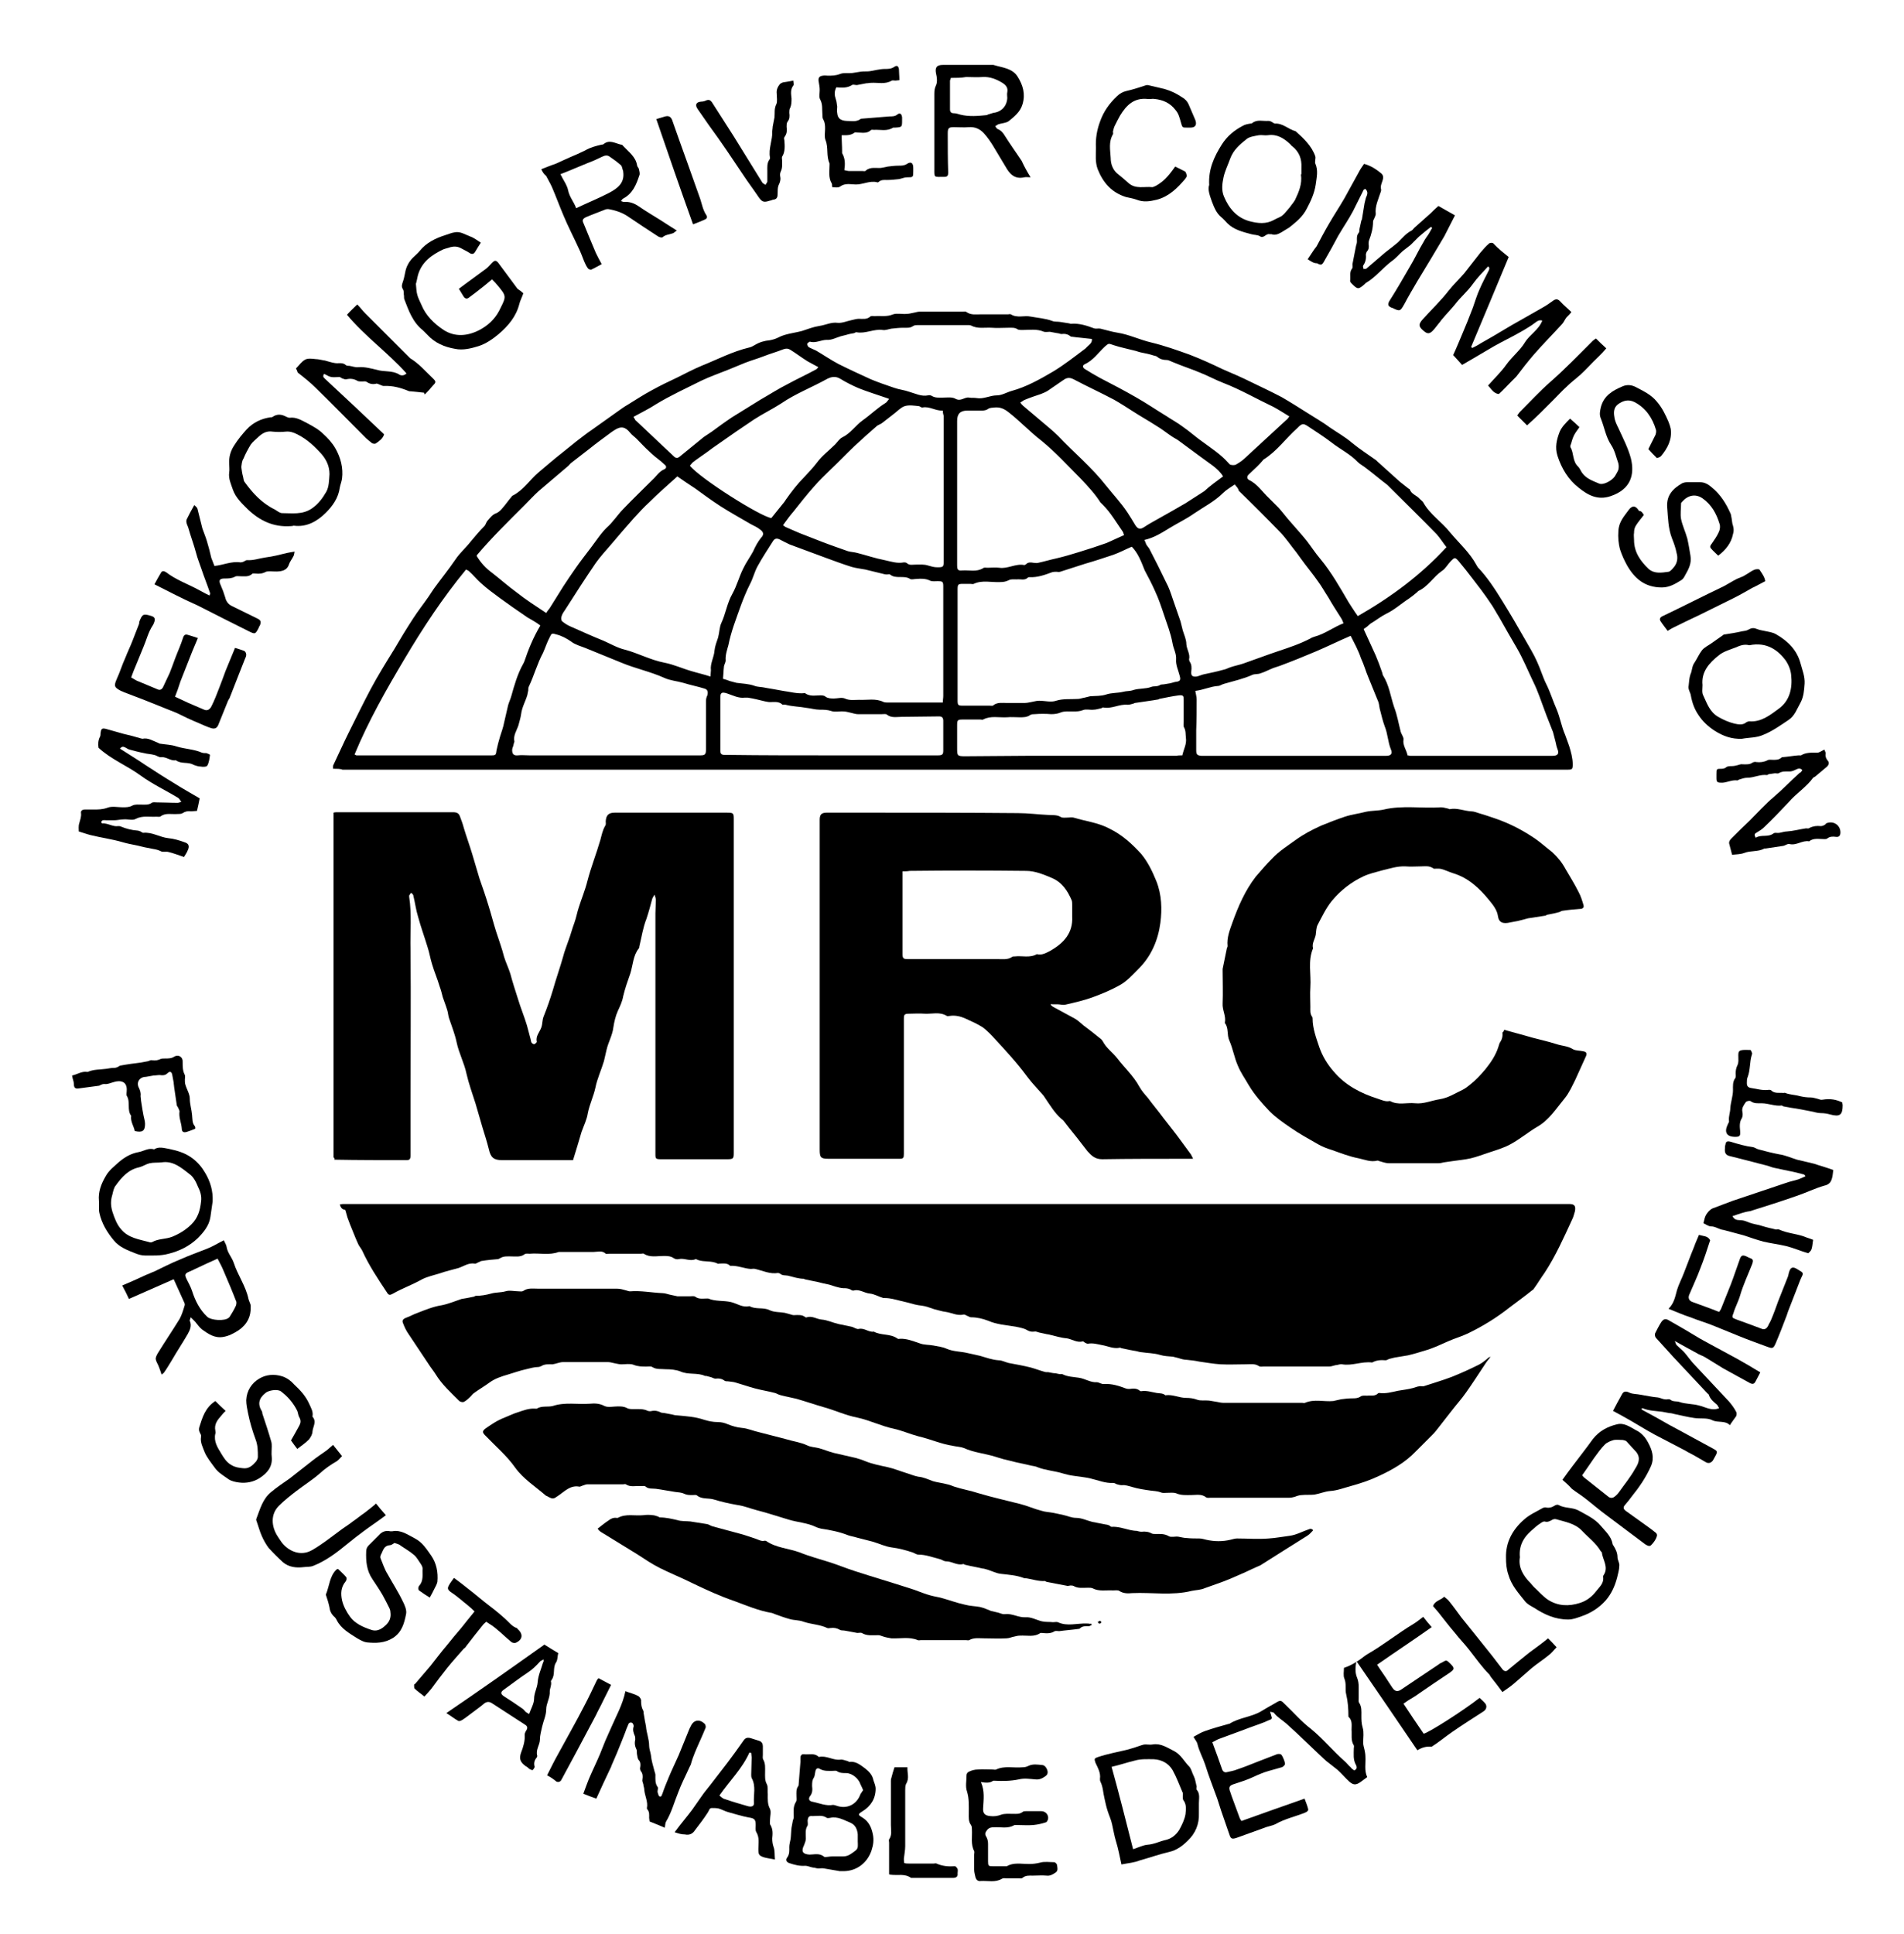 <?xml version="1.0" encoding="utf-8"?>
<!-- Generator: Adobe Illustrator 22.0.1, SVG Export Plug-In . SVG Version: 6.00 Build 0)  -->
<svg version="1.1" id="Layer_1" xmlns="http://www.w3.org/2000/svg" xmlns:xlink="http://www.w3.org/1999/xlink" x="0px" y="0px"
	 viewBox="0 0 425.3 431.9" width="313.802" height="318.672" style="enable-background:new 0 0 425.3 431.9;" xml:space="preserve">
<path d="M75.9,269c0.4-0.1,0.7-0.1,1-0.1c12.3,0,24.6,0,36.8,0c41.3,0,82.5,0,123.8,0c24.8,0,49.6,0,74.4,0c12.9,0,25.7,0,38.6,0
	c1.2,0,1.5,0.4,1.3,1.6c-0.2,0.6-0.3,1.2-0.6,1.8c-1.9,4.1-3.7,8.2-6.2,12c-0.8,1.1-1.5,2.3-2.3,3.4c-0.1,0.2-0.3,0.4-0.5,0.5
	c-1.6,1.3-3.3,2.5-5,3.8c-2.9,2.3-6,4.2-9.3,5.8c-1.1,0.5-2.2,0.9-3.3,1.3c-1.3,0.5-2.5,1.1-3.7,1.6c-0.8,0.3-1.7,0.7-2.5,0.9
	c-1.3,0.4-2.6,0.8-3.9,1.1c-1,0.2-2,0.3-3,0.5c-0.4,0.1-0.8,0.2-1.2,0.3c-0.3,0.1-0.5,0.3-0.8,0.3c-1.1-0.1-2.1,0-3,0.5
	c-2.3-0.3-4.5,0.8-6.7,0.4c-0.5-0.1-1,0.2-1.5,0.2c-0.5,0.1-0.9,0.3-1.4,0.3c-4.9,0-9.8,0-14.7,0c-0.3,0-0.7,0.1-1-0.1
	c-0.9-0.6-1.9-0.4-2.9-0.4c-1.9,0-3.8,0.1-5.7,0c-1.6-0.1-3.2-0.4-4.7-0.6c-0.9-0.2-1.8-0.3-2.8-0.4c-0.6,0-1.3-0.2-1.9-0.4
	c-0.4-0.1-0.8-0.2-1.2-0.3c-1-0.1-1.9-0.1-2.9-0.4c-1.3-0.4-2.8-0.4-4.1-0.6c-0.3,0-0.6-0.1-1-0.2c-0.5-0.1-1.1-0.2-1.6-0.3
	c-0.6-0.1-1.3-0.3-1.9-0.4c-0.1,0-0.3-0.2-0.4-0.1c-1.4,0.3-2.7-0.4-4-0.6c-1-0.2-2-0.5-3.1-0.3c-0.2,0-0.4-0.1-0.6-0.2
	c-0.2-0.1-0.4-0.4-0.6-0.3c-1.3,0.3-2.3-0.5-3.5-0.7c-1.3-0.1-2.5-0.5-3.8-0.8c-0.3-0.1-0.7-0.1-1-0.2c-0.5-0.1-0.9-0.2-1.4-0.3
	c-0.4-0.1-0.7-0.3-1.1-0.2c-0.7,0.1-1.2-0.1-1.7-0.4c-0.7-0.4-1.6-0.5-2.4-0.7c-1.1-0.2-2.2-0.3-3.3-0.5c-1-0.2-1.9-0.4-2.8-0.8
	c-1.3-0.5-2.6-0.8-3.9-0.8c-0.3,0-0.5-0.2-0.8-0.3c-0.3-0.1-0.6-0.4-0.9-0.3c-1.4,0.3-2.6-0.4-3.9-0.6c-0.9-0.1-1.7-0.4-2.6-0.6
	c-0.9-0.3-1.9-0.7-2.8-0.8c-1.1-0.1-2.1-0.4-3.2-0.7c-1.1-0.3-2.2-0.5-3.3-0.8c-0.5-0.1-1.1-0.2-1.7-0.2c-0.1,0-0.3,0-0.4,0
	c-1-0.3-2-0.9-3-1c-1.2-0.1-2.3-1-3.5-0.7c-0.2,0.1-0.6,0-0.8-0.2c-0.6-0.3-1.1-0.3-1.7-0.3c-1.1-0.1-2.1-0.5-3.1-0.8
	c-0.5-0.1-0.9-0.2-1.4-0.3c-0.4-0.1-0.8-0.2-1.2-0.3c-0.5-0.1-1-0.2-1.5-0.3c-0.5-0.1-0.9-0.2-1.4-0.3c0,0-0.1-0.1-0.1-0.1
	c-1.2,0-2.4-0.4-3.6-0.7c-0.6-0.1-1.2,0-1.7-0.4c-0.1-0.1-0.4-0.2-0.5-0.2c-1.8,0.3-3.4-0.5-5.1-0.9c-0.3-0.1-0.7,0-1,0
	c-1.5-0.1-3-0.8-4.6-0.7c-0.7-0.7-1.6-0.5-2.4-0.5c-0.1,0-0.3,0.1-0.4,0c-1.4-0.7-3-0.3-4.4-0.8c-0.2-0.1-0.4-0.2-0.5-0.2
	c-1.3,0.6-2.5-0.3-3.8,0c-0.3,0.1-0.8,0-1.1-0.2c-0.7-0.5-1.5-0.5-2.3-0.5c-1.5,0-3,0.4-4.4-0.5c-0.1-0.1-0.4,0-0.6,0
	c-2.4,0-4.8,0-7.1,0c-0.3,0-0.7,0.1-0.8,0c-0.8-0.8-1.8-0.4-2.7-0.4c-2.4,0-4.8,0-7.1,0c-0.2,0-0.5,0-0.7,0
	c-2.1,0.8-4.3,0.2-6.5,0.4c-0.4,0-0.8-0.1-1.1,0.1c-0.9,0.7-2,0.5-3,0.5c-0.9,0-1.7-0.1-2.5,0.4c-0.1,0.1-0.3,0.1-0.4,0.2
	c-1.2,0.1-2.4,0.2-3.6,0.4c-0.3,0-0.5,0.2-0.8,0.3c-0.3,0.1-0.6,0.4-0.9,0.3c-1.4-0.2-2.4,0.6-3.6,1c-1.4,0.4-2.8,0.7-4.2,1.2
	c-1.3,0.4-2.7,0.7-3.9,1.3c-2.1,1.2-4.4,2-6.5,3.2c-0.7,0.4-1,0.4-1.4-0.3c-2-3-4-6-5.5-9.3c-0.3-0.6-0.8-1.1-1-1.7
	c-0.6-1.3-1.1-2.7-1.7-4.1c-0.2-0.5-0.4-1.1-0.6-1.6c-0.2-0.6-0.3-1.2-0.5-1.7C76.3,270.1,76.1,269.6,75.9,269z"/>
<path d="M74.5,258.5c0-25.7,0-51.3,0-77c0.3-0.1,0.6-0.1,0.9-0.1c8.2,0,16.5,0,24.7,0c0.3,0,0.7,0,1,0c1,0,1.4,0.2,1.7,1.1
	c0.3,0.8,0.6,1.6,0.8,2.4c0.6,2,1.3,3.9,1.9,5.9c0.5,1.8,1.1,3.6,1.6,5.4c0.7,2,1.4,4,2,6c0.6,1.9,1.1,3.9,1.7,5.8
	c0.6,1.9,1.3,3.7,1.8,5.7c0.4,1.3,1,2.5,1.4,3.8c0.5,1.9,1.1,3.7,1.7,5.6c0.6,2,1.4,3.9,2,5.9c0.3,1,0.5,2,0.8,3
	c0.1,0.3,0.1,0.6,0.2,0.8c0.1,0.2,0.4,0.4,0.6,0.4c0.2,0,0.6-0.4,0.6-0.5c-0.3-1.3,0.6-2.1,1-3.2c0.3-0.8,0.2-1.6,0.5-2.4
	c0.8-2,1.5-4,2.1-6c0.7-2.5,1.6-5,2.3-7.5c0.3-1.2,0.8-2.4,1.2-3.6c0.5-1.3,0.8-2.6,1.3-3.9c0.4-1.1,0.6-2.3,1-3.5
	c0.6-1.9,1.4-3.8,1.9-5.8c0.8-3.1,2-6.1,2.9-9.2c0.3-1.1,0.5-2.2,1.1-3.2c0.2-0.3,0.1-0.6,0.1-1c0.1-1.4,0.7-1.9,2-1.9
	c8.4,0,16.8,0,25.1,0c1.4,0,1.5,0.1,1.5,1.4c0,10.6,0,21.2,0,31.8c0,14.3,0,28.6,0,42.8c0,1.2-0.1,1.4-1.4,1.4c-4.9,0-9.9,0-14.8,0
	c-1.2,0-1.3-0.1-1.3-1.1c0-8.3,0-16.6,0-24.8c0-9.7,0-19.3,0-29c0-1,0.1-2,0.1-3c0-0.3-0.1-0.6-0.3-1.2c-0.3,0.5-0.4,0.7-0.5,0.9
	c-0.4,1.5-0.8,3-1.3,4.5c-0.8,2-1.1,4.2-1.6,6.2c0,0.1,0,0.3-0.1,0.4c-1.3,1.6-1.3,3.7-1.9,5.6c-0.6,1.7-1.2,3.4-1.6,5.1
	c-0.2,1.2-0.7,2.2-1.2,3.3c-0.5,1.1-0.8,2.4-1,3.7c-0.2,1.7-1.1,3.2-1.5,4.9c-0.2,0.9-0.4,1.7-0.6,2.6c-0.6,2-1.5,3.9-1.9,5.9
	c-0.4,1.9-1.3,3.7-1.7,5.7c-0.2,1.4-0.9,2.8-1.4,4.2c-0.6,2-1.2,4.1-1.9,6.3c-1.1,0-2.2,0-3.3,0c-4.2,0-8.4,0-12.6,0
	c-1.8,0-2.5-0.6-2.9-2.4c-0.4-1.6-0.9-3.2-1.4-4.8c-0.5-1.8-1.1-3.7-1.6-5.5c-0.7-2.2-1.5-4.4-2-6.6c-0.5-2.4-1.7-4.6-2.2-7
	c-0.4-1.9-1.1-3.6-1.7-5.4c-0.2-0.6-0.2-1.2-0.4-1.8c-0.3-1-0.7-2-1-2.9c-0.2-0.8-0.4-1.6-0.7-2.4c-0.5-1.7-1.2-3.3-1.7-5
	c-0.4-1.3-0.6-2.6-1-3.8c-0.7-2.3-1.5-4.5-2.1-6.7c-0.5-1.6-0.7-3.3-1.1-4.9c-0.1-0.2-0.3-0.4-0.5-0.5c-0.1,0.2-0.3,0.4-0.4,0.6
	c0,0.1,0,0.2,0,0.3c0.6,3.9,0.2,7.9,0.3,11.8c0.1,11.3,0,22.6,0,33.8c0,4,0,8.1,0,12.1c0,0.9-0.2,1.1-0.9,1.1
	c-5.4,0-10.8,0-16.1-0.1C74.8,258.7,74.7,258.6,74.5,258.5z"/>
<path d="M74.4,171.7c0-0.4,0-0.6,0-0.7c1.2-2.5,2.3-5,3.5-7.4c1.6-3.2,3.2-6.5,4.9-9.7c1.6-3,3.4-5.9,5.2-8.8c1.4-2.4,2.8-4.7,4.3-7
	c1.1-1.7,2.3-3.2,3.4-4.8c0.4-0.6,0.8-1.2,1.2-1.8c1.6-2.2,3.3-4.3,4.8-6.5c1-1.5,2.3-2.6,3.4-4c1-1.2,2-2.4,3.1-3.5
	c0.3-0.3,0.4-0.9,0.7-1.2c0.6-0.7,1.1-1.4,2-1.7c0.5-0.2,1-0.7,1.4-1.2c0.7-0.8,1.3-1.7,2-2.5c0.1-0.1,0.1-0.2,0.2-0.2
	c2.4-1.2,3.8-3.5,5.8-5.2c1.8-1.5,3.5-3,5.3-4.4c1-0.8,2.1-1.7,3.1-2.5c1.2-0.9,2.3-1.8,3.5-2.6c2-1.4,3.9-2.8,5.9-4.2
	c0.7-0.5,1.4-1,2.1-1.4c1.8-1.1,3.6-2.3,5.5-3.3c1.8-1,3.7-1.9,5.6-2.8c1.8-0.9,3.5-1.8,5.4-2.6c3.5-1.4,6.9-3.2,10.7-4.1
	c0.5-0.1,0.9-0.4,1.3-0.6c1-0.6,2.1-0.9,3.2-1c0.6-0.1,1.3-0.3,1.9-0.6c1.7-0.9,3.6-1,5.4-1.5c1.2-0.4,2.5-0.9,3.8-1.1
	c1.4-0.2,2.7-0.9,4.1-0.7c1,0.1,2.1-0.4,3.1-0.6c0.5-0.1,1.1-0.3,1.6-0.3c0.9,0,1.8,0.2,2.6-0.5c0.2-0.2,0.6-0.1,1-0.1
	c1.4-0.1,2.7,0.2,4.1-0.4c0.9-0.3,2,0,3-0.1c0.6,0,1.2-0.2,1.8-0.3c0.4-0.1,0.8-0.2,1.2-0.2c3.2,0,6.4,0,9.6,0
	c0.3,0,0.6-0.1,0.8,0.1c1,0.7,2.1,0.5,3.2,0.5c2,0,4.1,0,6.1,0c0.2,0,0.4-0.1,0.6,0c1.4,0.9,3,0.2,4.4,0.5c1.6,0.3,3.3,0.4,4.9,1
	c0.5,0.2,1.1,0.1,1.7,0.2c0.6,0.1,1.3,0.2,1.9,0.3c0.2,0,0.5,0.2,0.7,0.1c1.7-0.1,3.3,0.4,4.9,1c0.5,0.2,1,0,1.5,0.1
	c1.3,0.3,2.5,0.7,3.8,0.9c2.6,0.4,5,1.6,7.6,2.2c2.9,0.7,5.7,1.7,8.5,2.7c2.6,1,5,2.1,7.5,3.3c2.1,0.9,4.2,1.8,6.2,2.8
	c2.3,1.1,4.6,2.2,6.9,3.4c1.9,1.1,3.8,2.3,5.7,3.5c1.7,1.1,3.5,2.1,5.1,3.3c1.6,1.1,3.4,2.1,4.9,3.4c1.7,1.4,3.6,2.6,5.4,3.9
	c0.1,0.1,0.2,0.2,0.3,0.3c1.7,1.5,3.3,3,5,4.5c0.6,0.5,1.3,1,1.9,1.5c0.1,0.1,0.3,0.1,0.3,0.2c0.4,1.1,1.5,1.3,2.2,2.1
	c0.3,0.3,0.6,0.5,0.8,0.8c1.5,2.7,4.1,4.3,6,6.7c2,2.4,4.4,4.5,5.9,7.3c0.1,0.2,0.2,0.3,0.3,0.5c2.1,2.2,3.8,4.8,5.4,7.4
	c1.8,2.9,3.5,5.8,5.2,8.8c0.9,1.6,1.9,3.2,2.6,4.8c0.8,1.7,1.3,3.5,2.1,5.1c0.9,1.8,1.5,3.8,2.3,5.6c0.8,1.9,1.1,3.9,1.9,5.7
	c0.3,0.8,0.6,1.7,0.9,2.5c0.4,1.3,0.8,2.7,0.8,4.1c0,1.1-0.1,1.2-1.2,1.2c-7.5,0-14.9,0-22.4,0c-20.6,0-41.2,0-61.8,0
	c-31.6,0-63.1,0-94.7,0c-18.8,0-37.6,0-56.4,0c-12.8,0-25.5,0-38.3,0C76.1,171.7,75.3,171.7,74.4,171.7z M210.6,156.9
	c0-0.6,0.1-1,0.1-1.5c0-7.5,0-15,0-22.5c0-0.7,0-1.3,0-2c0-1-0.2-1.1-1.2-1.1c-0.6,0-1.2,0.1-1.7-0.1c-1-0.5-2-0.5-3.1-0.4
	c-0.5,0-1.1,0.2-1.4,0c-1.4-0.9-3.2,0.1-4.5-1c-0.1-0.1-0.5,0-0.7,0c-0.4,0-0.7-0.1-1.1-0.2c-1.2-0.3-2.4-0.6-3.7-0.9
	c-1-0.2-2.1-0.3-3.1-0.6c-1.9-0.6-3.8-1.3-5.7-2c-2.7-1-5.4-2-8.1-3c-0.7-0.3-1.4-0.7-2.2-1.1c-0.6-0.3-1.1-0.3-1.5,0.3
	c-1.2,1.9-2.4,3.7-3.5,5.7c-0.7,1.3-1,2.7-1.7,4c-1.5,3-2.5,6.1-3.6,9.2c-0.5,1.5-0.9,2.9-1.2,4.4c-0.3,1.1-0.7,2.2-0.6,3.4
	c0,0.5-0.4,1-0.4,1.5c-0.1,0.8-0.1,1.7-0.2,2.6c0.4,0.1,1,0.3,1.5,0.5c0.5,0.1,1,0.3,1.5,0.4c1.4,0.2,2.8,0.2,4.1,0.7
	c0.5,0.2,1.2,0.2,1.8,0.3c0.4,0.1,0.7,0.1,1.1,0.2c0.4,0.1,0.8,0.1,1.2,0.2c0.7,0.1,1.5,0.3,2.2,0.4c1.6,0.2,3.2,0.7,4.9,0.5
	c1.1,0.8,2.3,0.5,3.4,0.5c0.4,0,0.9,0,1.2,0.3c0.6,0.4,1.2,0.4,1.9,0.4c0.8,0,1.7-0.3,2.4,0c1.1,0.5,2.1,0.3,3.2,0.3
	c1.8,0.1,3.7-0.4,5.5,0.5c0.3,0.1,0.7,0.1,1,0.1c2.6,0,5.1,0,7.7,0C207.7,156.9,209.1,156.9,210.6,156.9z M252.8,122.1
	c-1.4,0.6-2.7,1.3-4.1,1.8c-2.1,0.7-4.2,1.4-6.3,2c-1.9,0.6-3.7,1.2-5.6,1.8c-0.3,0.1-0.6,0-0.8,0c-0.3,0-0.7,0-1,0.1
	c-1.6,0.6-3.3,1.2-5,1.1c-0.1,0-0.3,0-0.4,0.1c-0.7,0.7-1.6,0.3-2.5,0.4c-0.6,0-1.3-0.1-1.8,0.2c-0.6,0.3-1.2,0.4-1.9,0.4
	c-2,0.1-4-0.5-5.9,0.4c-0.2,0.1-0.5,0-0.7,0c-0.6,0-1.1,0-1.7,0c-1.1,0-1.2,0.1-1.2,1.3c0,8.2,0,16.5,0,24.7c0,1.1,0.1,1.2,1.2,1.2
	c2,0,4,0,6,0c0.3,0,0.7,0.1,0.8-0.1c0.9-0.7,2-0.5,3-0.5c1.3,0,2.6,0,3.9,0c0.5,0,1-0.1,1.5-0.2c0.6-0.1,1.2-0.3,1.8-0.3
	c1.3,0,2.7,0.4,3.8,0c1.6-0.5,3.2-0.3,4.8-0.4c0.4,0,0.7-0.1,1.1-0.2c0.6-0.1,1.2-0.3,1.7-0.4c1.2-0.1,2.4,0,3.6-0.4
	c1.2-0.4,2.6-0.3,3.8-0.6c0.7-0.2,1.5-0.1,2.3-0.4c1.3-0.4,2.7-0.2,4-0.7c0.5-0.2,1.3,0,1.9-0.4c0.3-0.2,0.7-0.1,1.1-0.2
	c0.4-0.1,0.8-0.1,1.2-0.2c0.4-0.1,0.7-0.2,1.1-0.3c1.1-0.1,1.3-0.4,1-1.4c-0.3-1.2-0.9-2.4-0.8-3.6c0.1-1.4-0.6-2.4-0.8-3.7
	c-0.4-2.2-1.2-4.2-1.9-6.3c-0.6-1.8-1.2-3.6-2-5.3c-0.7-1.6-1.5-3.1-2.3-4.6C254.9,125.4,254.2,123.5,252.8,122.1z M304.6,140.5
	c1,2.1,1.8,4,2.7,5.9c0.5,1.2,1,2.5,1.4,3.7c0.1,0.2,0.1,0.5,0.2,0.7c1.4,2.2,1.7,4.7,2.5,7.1c0.7,1.8,1,3.7,1.5,5.6
	c0.2,0.6,0.7,1.2,0.6,1.7c-0.2,1.3,0.7,2.3,0.9,3.5c0.3,0,0.4,0.1,0.6,0.1c7.2,0,14.5,0,21.7,0c3.4,0,6.8,0,10.1,0
	c1.2,0,1.5-0.5,1.1-1.5c-0.2-0.5-0.3-1-0.4-1.5c-0.2-0.8-0.4-1.6-0.6-2.3c-0.6-1.6-1.3-3.2-1.9-4.9c-0.8-2.1-1.5-4.3-2.5-6.3
	c-1.2-2.5-2.3-5.2-3.7-7.6c-1.3-2.2-2.6-4.5-3.9-6.8c-0.7-1.1-1.3-2.3-2.1-3.4c-1.2-1.8-2.5-3.5-3.9-5.3c-1-1.3-2-2.6-3.1-3.9
	c-0.8-0.9-0.9-0.8-1.7,0c-0.7,0.7-1.2,1.7-2,2.2c-1.9,1.3-3.1,3.5-5.3,4.5c-0.1,0.1-0.2,0.2-0.3,0.3c-0.6,0.5-1.2,1-1.8,1.4
	c-1.7,1.1-3.2,2.5-5.1,3.4c-1.2,0.6-2.3,1.5-3.5,2.2C305.7,139.7,305.2,140.1,304.6,140.5z M151.3,106.4c-2.1,1.9-4.3,3.8-6.3,5.8
	c-1.2,1.1-2.3,2.3-3.4,3.5c-1.7,1.9-3.4,3.9-5.1,5.9c-1.2,1.4-2.4,2.7-3.4,4.1c-2.4,3.5-4.7,7.1-7,10.7c-0.3,0.4-0.6,0.9-0.7,1.4
	c-0.1,0.3,0,0.7,0.1,0.9c0.6,0.5,1.2,0.9,1.9,1.2c2.5,1.1,4.9,2.2,7.4,3.2c1.6,0.7,3.1,1.6,4.8,2c3,0.8,5.7,2.3,8.8,2.9
	c2.1,0.4,4,1.3,6.1,1.9c1.3,0.4,2.7,0.7,4.2,1.2c0-0.5,0.1-1,0.1-1.4c-0.2-1.5,0.7-2.9,0.8-4.4c0.1-1,0.5-2,0.8-2.9
	c0.3-1.1,0.3-2.3,0.7-3.2c1-2.1,1.3-4.5,2.5-6.6c1-1.8,1.5-3.8,2.4-5.6c0.6-1.3,1.5-2.5,2.2-3.8c0.5-1.1,1-2.1,1.8-3.1
	c0.7-0.7,0.6-1.3-0.3-1.9c-0.6-0.5-1.4-0.8-2.1-1.2c-2.2-1.3-4.4-2.5-6.6-3.9c-2-1.3-3.8-2.6-5.7-4
	C153.9,108.2,152.6,107.3,151.3,106.4z M275.8,108.2c-1,0.7-1.9,1.2-2.6,1.9c-1.9,1.9-4.3,3.1-6.5,4.6c-1.7,1.2-3.6,2.1-5.4,3.2
	c-1.8,1.1-3.5,2.2-5.7,2.7c0.2,0.3,0.3,0.6,0.4,0.9c0.2,0.4,0.5,0.7,0.7,1c1.3,2.5,2.6,5.1,3.8,7.6c0.6,1.1,1,2.3,1.4,3.5
	c0.6,1.7,1.2,3.5,1.8,5.2c0.2,0.7,0.3,1.3,0.5,2c0.3,1,0.8,2,0.8,3.1c0.1,1.2,0.9,2.2,0.6,3.4c0,0.1,0.1,0.3,0.1,0.4
	c0.5,0.7,0.5,1.4,0.4,2.2c-0.1,1,0.2,1.3,1.2,1.2c0.5-0.1,1.1-0.4,1.6-0.5c1.4-0.3,2.9-0.6,4.3-1c0.6-0.1,1.1-0.4,1.7-0.6
	c0.9-0.3,1.9-0.5,2.8-0.8c2.6-0.9,5.2-1.9,7.9-2.8c2.4-0.8,4.8-1.6,7.1-2.8c0.3-0.2,0.6-0.3,0.9-0.4c2.3-0.6,4.2-2.1,6.5-3
	c-0.2-0.5-0.3-0.8-0.5-1.1c-1-1.6-2-3.1-2.9-4.7c-0.8-1.2-1.5-2.5-2.4-3.7c-0.9-1.3-1.9-2.5-2.8-3.7c-0.7-0.9-1.3-1.8-1.9-2.6
	c-1.3-1.6-2.4-3.3-3.8-4.7c-3-3.1-6-6.1-9.1-9.1C276.6,109,276.1,108.6,275.8,108.2z M79.2,168.5c0.3,0.2,0.4,0.2,0.5,0.2
	c5.8,0,11.6,0,17.4,0c4.2,0,8.5,0,12.7,0c0.9,0,1-0.1,1.1-1.1c0.2-1,0.5-2.1,0.8-3.1c0.3-1,0.7-2,0.9-3.1c0.3-1.3,0.6-2.6,0.9-3.9
	c0.2-0.7,0.5-1.3,0.7-2c0.7-2.5,1.4-5,2.7-7.3c0.1-0.1,0.1-0.3,0.2-0.4c0.9-2.7,2-5.4,3.6-8.1c-0.5-0.4-1-0.7-1.5-1
	c-0.6-0.4-1.3-0.7-1.8-1.1c-1.9-1.3-3.8-2.6-5.7-4c-1.5-1.1-3-2.2-4.3-3.4c-0.9-0.8-1.7-1.8-2.6-2.6c-0.2-0.2-0.5-0.3-0.7-0.4
	c-5.2,6.3-9.6,13-13.7,19.9C86.3,154,82.3,161,79.2,168.5z M251.1,119.5c-0.2-0.4-0.2-0.7-0.4-0.9c-1.4-2-2.6-4.1-4.3-5.8
	c-0.2-0.2-0.4-0.4-0.6-0.6c-1.2-1.9-2.8-3.6-4.3-5.2c-2.9-2.9-5.7-6-8.9-8.6c-2.6-2-4.8-4.4-7.4-6.4c-0.9-0.7-1.8-1.1-3-1
	c-0.6,0.1-1.1,0-1.6,0.4c-0.3,0.2-0.8,0.3-1.2,0.3c-1.1,0-2.2,0-3.3,0c-1.6,0-2.3,0.7-2.3,2.3c0,0.3,0,0.7,0,1c0,7.5,0,15,0,22.6
	c0,2.9,0,5.7,0,8.6c0,1.1,0.2,1.3,1.2,1.2c1.5-0.1,3.1,0.4,4.6-0.5c0.2-0.2,0.6-0.1,1-0.1c0.9,0,1.7-0.1,2.6,0
	c1.9,0.3,3.7-1,5.6-0.6c0.1,0,0.3-0.1,0.4-0.2c0.5-0.5,1.1-0.4,1.7-0.3c0.3,0,0.7,0.1,1,0c1.4-0.3,2.7-0.7,4.1-1
	c1.7-0.4,3.4-0.9,5-1.4c2-0.6,4.1-1.3,6.1-2C248.3,120.8,249.7,120.1,251.1,119.5z M303.3,137.6c7.5-4.3,14.1-9.2,19.8-15.4
	c-0.8-1-1.4-2-2.2-2.9c-3.4-3.5-6.9-6.9-10.4-10.4c-0.2-0.2-0.4-0.4-0.6-0.6c-1.6-1.2-3.1-2.5-4.7-3.7c-0.6-0.5-1.4-0.9-1.9-1.4
	c-1.7-1.8-4-2.9-5.9-4.4c-1.7-1.3-3.6-2.5-5.4-3.7c-0.8-0.5-1.1-0.5-1.8,0.1c-0.1,0.1-0.3,0.3-0.4,0.4c-2.6,2.3-4.5,5.1-7.5,7
	c-0.1,0-0.1,0.1-0.2,0.2c-0.4,0.5-0.9,1-1.3,1.4c-0.6,0.6-1.3,1.2-1.9,1.8c-0.4,0.4-0.4,0.9,0.1,1.2c1.9,0.9,3,2.7,4.5,4.1
	c0.7,0.7,1.4,1.4,2.1,2.1c0.9,1,1.7,2.1,2.6,3.1c1.2,1.4,2.5,2.8,3.7,4.3c1,1.3,1.9,2.7,3,4c2.5,3,4.4,6.4,6.4,9.8
	C301.9,135.5,302.5,136.5,303.3,137.6z M135.9,168.7C135.9,168.7,135.9,168.7,135.9,168.7c3.8,0,7.6,0,11.4,0c3,0,6.1,0,9.1,0
	c1.1,0,1.3-0.2,1.3-1.4c0-3.6,0-7.1,0-10.7c0-0.5,0.1-0.9,0.3-1.3c0.2-0.7,0.1-1.3-0.6-1.5c-1.6-0.5-3.2-0.8-4.8-1.3
	c-1.4-0.4-2.9-0.5-4.2-1.1c-3.1-1.4-6.5-2.1-9.6-3.4c-2.7-1.1-5.4-2.2-8.1-3.3c-1-0.4-2.2-0.7-3.1-1.4c-1-0.7-2.1-1.3-3.3-1.6
	c-1-0.3-1.1-0.3-1.5,0.6c-0.6,1.1-1,2.4-1.5,3.5c-1.3,2.4-2,5.1-3.2,7.6c-0.1,0.2-0.1,0.6-0.1,0.8c-0.1,0.3-0.1,0.6-0.2,1
	c-0.4,1.4-1.2,2.7-1.4,4.3c-0.1,0.8-0.4,1.7-0.6,2.5c-0.4,1.2-1.2,2.3-0.9,3.6c0,0.2-0.2,0.5-0.2,0.8c-0.1,0.4-0.3,0.7-0.3,1.1
	c0,0.7,0.2,1.3,1.2,1.2c0.9-0.1,1.8,0,2.7,0C124,168.7,130,168.7,135.9,168.7z M210.6,91.7c-1.6,0.1-3-1-4.5-0.7
	c-0.3,0.1-0.6-0.3-0.9-0.3c-1-0.1-2.1-0.3-3.1,0c-0.9,0.3-1.6,1.1-2.4,1.7c-0.9,0.7-1.8,1.4-2.7,2.1c-0.4,0.3-0.9,0.4-1.2,0.7
	c-1.6,1.4-3.3,2.9-4.9,4.4c-1.8,1.7-3.5,3.5-5.3,5.2c-1.3,1.3-2.6,2.5-3.8,3.9c-1.6,1.8-3.1,3.7-4.6,5.6c-0.8,0.9-1.5,1.9-2.3,3
	c0.3,0.2,0.5,0.4,0.8,0.5c1.4,0.6,2.9,1.3,4.3,1.8c2.5,1,5.1,2,7.7,2.9c0.6,0.2,1.1,0.4,1.7,0.6c0.7,0.2,1.4,0.2,2.1,0.4
	c2,0.5,4,1.2,6.1,1.6c1.4,0.3,2.8,0.8,4.3,0.5c0.2,0,0.5,0,0.7,0.2c0.6,0.5,1.2,0.3,1.9,0.3c0.9,0,1.9-0.1,2.8,0.2
	c0.7,0.2,1.3,0.4,2.1,0.4c1.3,0,1.4-0.1,1.4-1.4c0-10.8,0-21.6,0-32.4C210.7,92.6,210.6,92.2,210.6,91.7z M301.7,142
	c-2.8,1.2-5.2,2.4-7.8,3.5c-2.6,1.1-5.3,2.2-8,3.2c-0.5,0.2-1,0.3-1.5,0.5c-1,0.4-1.9,0.9-2.9,1.2c-0.5,0.2-1.2,0.1-1.7,0.3
	c-2,0.9-4.2,1.4-6.3,2c-0.5,0.1-1,0.5-1.4,0.5c-1.7,0.1-3.3,0.9-5.1,1.1c0.1,0.7,0.3,1.3,0.3,1.9c0,2.3,0,4.6-0.1,6.9
	c0,1.5,0,2.9,0,4.4c0,1,0.2,1.2,1.1,1.3c0.2,0,0.5,0,0.7,0c6.5,0,12.9,0,19.4,0c7.1,0,14.2,0,21.3,0c1,0,1.4-0.5,1-1.4
	c-0.7-1.7-0.7-3.5-1.4-5.2c-0.4-1.1-0.7-2.3-1-3.5c-0.2-0.6-0.2-1.3-0.4-1.9c-0.7-1.8-1.5-3.6-2.2-5.4c-0.6-1.4-1-2.9-1.7-4.4
	C303.4,145.2,302.5,143.6,301.7,142z M122,136.9c0.3-0.5,0.6-0.8,0.8-1.1c1-1.6,2-3.2,3-4.8c0.9-1.4,1.8-2.7,2.7-4
	c1.1-1.6,2.3-3.1,3.5-4.7c1.3-1.7,2.4-3.5,4-4.9c0.3-0.3,0.6-0.6,0.9-1c0.8-0.9,1.5-1.9,2.3-2.7c2.1-2.2,4.3-4.3,6.5-6.5
	c0.9-0.8,1.5-1.9,2.7-2.4c0.5-0.2,0.5-0.7,0.1-1c-0.3-0.3-0.6-0.5-0.9-0.8c-0.9-0.7-1.8-1.4-2.6-2.2c-1-0.9-1.9-1.9-2.8-2.8
	c-0.5-0.5-1-0.8-1.4-1.3c-1.1-1.4-2.1-1.6-3.6-0.6c-0.2,0.1-0.4,0.3-0.6,0.4c-1.6,1.2-3.3,2.4-4.9,3.7c-1.3,1-2.7,2.1-4,3.1
	c-0.3,0.2-0.5,0.5-0.7,0.7c-2.2,1.9-4.5,3.8-6.7,5.7c-1.1,1-2.1,2.1-3.1,3.1c-3.6,3.6-7.3,7.2-10.6,11.1c-0.1,0.1-0.1,0.2-0.1,0.3
	c0.9,1.5,2,2.7,3.5,3.8c1.8,1.4,3.6,3,5.4,4.3C117.4,133.9,119.6,135.3,122,136.9z M243.9,75.7c-1.6-0.2-3.1-0.3-4.5-0.5
	c-0.1,0-0.2,0-0.3-0.1c-0.6-0.5-1.3-0.6-2-0.5c-0.3,0-0.6-0.2-1-0.2c-0.5-0.1-1.1-0.2-1.6-0.3c-0.4,0-0.9,0.1-1.3,0
	c-1.6-0.7-3.2-0.4-4.8-0.4c-0.3,0-0.7,0-1-0.1c-0.7-0.5-1.4-0.4-2.2-0.4c-1.2,0-2.5,0.1-3.7,0c-1.5-0.1-3.1,0.3-4.6-0.5
	c-0.2-0.1-0.6-0.1-0.8-0.1c-3.7,0-7.3,0-11,0c-0.4,0-0.8,0-1.1,0.2c-0.7,0.5-1.4,0.4-2.2,0.4c-0.9,0-1.8,0.1-2.7,0.2
	c-0.6,0.1-1.3,0.4-1.9,0.3c-2-0.3-3.9,0.9-5.9,0.5c-0.2,0-0.3,0.1-0.5,0.2c-0.6,0.1-1.2,0.2-1.8,0.4c-0.4,0.1-0.8,0.2-1.2,0.3
	c-1,0.3-2.1,0.9-3.1,0.8c-1.3,0-2.5,0.8-3.8,0.4c-0.1,0-0.5,0.3-0.6,0.5c0,0.2,0.2,0.6,0.3,0.7c0.5,0.3,1.1,0.5,1.7,0.8
	c1.7,1,3.3,2.1,5,3c2.4,1.2,4.8,2.3,7.2,3.4c1.7,0.7,3.4,1.3,5.2,1.9c1.1,0.4,2.3,0.5,3.4,0.9c1.4,0.4,2.7,1.1,4.2,0.8
	c0.3-0.1,0.6,0,0.8,0.1c0.8,0.5,1.6,0.4,2.5,0.4c1,0,2.1-0.2,2.9,0.3c1.2,0.6,2-0.5,3-0.3c0.5,0.1,1.1,0,1.6,0.1
	c1.6,0.3,3-0.6,4.6-0.6c1.1,0,2.2-0.7,3.3-1c3.3-0.9,6.3-2.6,9.2-4.3c2.5-1.5,4.9-3.4,7.3-5.2C243.2,77,244,76.7,243.9,75.7z
	 M273.2,106.4c-0.6-1-1.4-1.7-2.3-2.4c-1.1-0.8-2.2-1.6-3.3-2.4c-1.4-1-2.8-2.1-4.2-3.1c-0.5-0.4-1-0.6-1.6-1
	c-1.2-0.8-2.3-1.7-3.5-2.4c-1.7-1.1-3.5-2.1-5.2-3.2c-1.4-0.9-2.8-1.8-4.2-2.6c-3-1.6-6.1-3-9.1-4.6c-1-0.5-1.6-0.3-2.3,0.2
	c-1.2,0.8-2.3,1.6-3.5,2.4c-0.5,0.3-1,0.5-1.5,0.7c-1.2,0.4-2.4,0.8-3.6,1.3c-0.3,0.1-0.6,0.4-1,0.6c0.2,0.3,0.4,0.5,0.6,0.7
	c1.3,1.1,2.6,2.2,3.9,3.3c1.4,1.2,2.8,2.3,4,3.5c3.5,3.7,7.5,7,10.7,11.1c1.6,2,3.3,3.8,4.7,5.9c0.6,0.9,1.2,1.9,1.8,2.9
	c0.6,0.9,1.1,1,2,0.4c0.9-0.6,1.8-1.1,2.7-1.6c2.2-1.2,4.4-2.5,6.5-3.7c1.4-0.9,2.8-1.8,4.2-2.7
	C270.3,108.5,271.7,107.5,273.2,106.4z M198.6,89.1c-0.4-0.2-0.6-0.2-0.8-0.3c-2-0.7-4-1.3-6-2.1c-1.4-0.6-2.8-1.3-4.1-2.1
	c-1-0.6-1.9-0.5-2.9,0c-3.4,1.9-7.1,3.3-10.3,5.5c-2,1.3-4.1,2.3-6.1,3.6c-2.7,1.8-5.3,3.6-8,5.5c-0.9,0.6-1.7,1.2-2.5,1.8
	c-1.1,0.8-2.2,1.5-3.2,2.3c-0.2,0.2-0.4,0.5-0.6,0.7c2.2,2.8,15.8,11.4,18.2,11.7c1-1.2,1.9-2.4,2.9-3.6c0.1-0.2,0.3-0.4,0.4-0.6
	c1.2-1.7,2.5-3.4,4-4.9c1-1.1,2-2.1,2.9-3.3c1.1-1.5,2.7-2.7,4-4c0.5-0.5,1-1.3,1.6-1.6c1.9-0.9,3-2.7,4.7-3.9
	c1.7-1.2,3.2-2.7,5-3.8C198,89.9,198.2,89.6,198.6,89.1z M185.7,168.7C185.7,168.7,185.7,168.7,185.7,168.7c7.9,0,15.9,0,23.8,0
	c1,0,1.2-0.2,1.2-1.1c0-2.2,0-4.4,0-6.6c0-0.6-0.2-1-0.9-1c-2.8,0-5.6,0.1-8.4,0.1c-1.1,0-2.3,0.3-3.3-0.5c-0.2-0.2-0.7-0.1-1.1-0.1
	c-1.8,0-3.6,0-5.4,0c-0.5,0-1-0.2-1.5-0.3c-0.5-0.1-1.1-0.3-1.6-0.3c-0.9-0.1-2,0.2-2.8-0.1c-0.9-0.3-1.7-0.3-2.6-0.3
	c-1,0-1.9-0.3-2.9-0.4c-1.6-0.3-3.2-0.3-4.7-0.7c-0.3-0.1-0.7,0.1-0.8-0.1c-0.8-0.7-1.8-0.5-2.7-0.5c-0.4,0-0.8-0.1-1.3-0.2
	c-1.2-0.3-2.4-0.6-3.7-0.8c-0.2,0-0.4,0-0.6,0c-1.4,0.2-2.7-0.5-3.9-0.9c-1.2-0.4-1.6-0.3-1.6,0.9c0,3.9,0,7.8,0,11.7
	c0,0.9,0.2,1.1,1.1,1.1c0.3,0,0.6,0,0.9,0C170.4,168.7,178,168.7,185.7,168.7z M264.1,168.7c0.3-1.4,1-2.5,0.8-3.9
	c-0.1-0.8,0-1.6-0.4-2.3c-0.2-0.3-0.1-0.8-0.1-1.3c0-1.6,0-3.2,0-4.9c0-0.9-0.1-1.1-1.1-1c-1.5,0.2-2.9,0.5-4.4,0.8
	c0,0-0.1,0.1-0.1,0.1c-0.4,0.1-0.8,0.1-1.2,0.2c-1.4,0.2-2.8,0.4-4.1,0.6c-0.1,0-0.2,0.1-0.2,0.1c-0.4,0.1-0.9,0.3-1.4,0.3
	c-1.9-0.2-3.6,1-5.5,0.6c-0.2,0-0.3,0.2-0.5,0.2c-0.5,0.1-1.1,0.3-1.6,0.3c-0.8,0.1-1.7-0.2-2.4,0.1c-0.8,0.3-1.4,0.3-2.2,0.3
	c-0.9,0-1.9-0.1-2.7,0.2c-0.7,0.3-1.4,0.4-2.2,0.4c-1.2-0.1-2.5-0.1-3.7,0c-0.3,0-0.7,0-1,0.2c-0.7,0.5-1.5,0.5-2.3,0.5
	c-1,0-1.9-0.1-2.9,0c-1.8,0.1-3.6-0.4-5.3,0.5c-0.1,0.1-0.4,0-0.6,0c-1.3,0-2.6,0-3.9,0c-1.2,0-1.3,0.1-1.3,1.3c0,1.7,0,3.3,0,5
	c0,1.8,0,1.9,1.8,1.9c4.5,0,9-0.1,13.6-0.1c11.2,0,22.4,0,33.6,0C263.1,168.7,263.6,168.7,264.1,168.7z M288,93
	c-1.3-0.8-2.4-1.5-3.5-2.1c-3.8-1.8-7.4-3.9-11.3-5.4c-1.8-0.7-3.4-1.6-5.2-2.3c-1.9-0.8-3.8-1.4-5.7-2.2c-0.6-0.2-1.2-0.6-1.7-0.6
	c-0.8,0-1.5-0.2-2.1-0.7c-0.2-0.2-0.5-0.2-0.8-0.3c-0.9-0.3-1.9-0.5-2.9-0.7c-0.5-0.1-0.9-0.3-1.4-0.4c-1.5-0.4-3.1-0.7-4.6-1.2
	c-1.2-0.4-1.1-0.5-2,0.3c-1.5,1.4-2.6,3.1-4.6,4c-0.4,0.2-0.4,0.7,0.1,1c1.1,0.7,2.3,1.4,3.4,2c2.7,1.4,5.4,2.8,8,4.3
	c2.3,1.3,4.5,2.8,6.8,4.2c1.2,0.8,2.5,1.5,3.7,2.4c1.6,1.1,3,2.4,4.6,3.5c1.9,1.4,3.9,2.7,5.5,4.5c0.2,0.2,0.4,0.5,0.6,0.5
	c0.3,0.1,0.8,0.1,1.1,0c0.7-0.4,1.5-0.9,2.1-1.5c3-2.8,6.1-5.6,9.1-8.4C287.6,93.6,287.8,93.3,288,93z M141.5,93.1
	c0.2,0.3,0.3,0.5,0.4,0.7c2.9,2.7,5.8,5.5,8.7,8.2c0.5,0.4,0.8,0.3,1.2,0c1.8-1.5,3.6-2.9,5.4-4.4c0.6-0.4,1.2-0.8,1.8-1.2
	c1.5-1.1,3-2.2,4.5-3.2c2.1-1.3,4.2-2.6,6.3-3.9c2.1-1.2,4.1-2.5,6.3-3.6c2-1.1,4.2-2.1,6.2-3.2c0.2-0.1,0.3-0.3,0.5-0.5
	c-0.9-0.5-1.7-0.9-2.4-1.3c-1.3-0.8-2.6-1.8-3.9-2.6c-0.5-0.3-0.9-0.3-1.5-0.1c-1.5,0.6-3,1-4.5,1.6c-1.3,0.5-2.7,0.9-4,1.4
	c-1.3,0.5-2.6,1.1-3.9,1.6c-2,0.8-4,1.5-5.9,2.4c-3.4,1.7-6.9,3.3-10.2,5.3C145,91.3,143.3,92.1,141.5,93.1z"/>
<path d="M332.9,303.1c-0.4,0.5-0.9,1.1-1.2,1.6c-1.4,2.1-2.8,4.3-4.3,6.4c-0.9,1.3-2,2.5-3,3.8c-1.2,1.5-2.4,3.1-3.6,4.6
	c-0.3,0.4-0.7,0.8-1.1,1.2c-1.2,1.2-2.4,2.4-3.5,3.5c-2.3,2.4-5.1,4-8.1,5.4c-2.1,1-4.2,1.7-6.4,2.3c-1.5,0.4-3,1-4.6,1.1
	c-1.2,0.1-2.3,0.6-3.5,0.8c-0.9,0.1-1.9,0-2.8,0.1c-0.5,0-1.1,0.2-1.6,0.4c-0.4,0.1-0.8,0.2-1.2,0.2c-5.9,0-11.7,0-17.6,0
	c-0.3,0-0.7,0.1-1-0.1c-1-0.8-2.2-0.5-3.3-0.5c-1.1,0-2.3,0.1-3.4-0.4c-0.6-0.2-1.3-0.1-2-0.1c-0.5,0-1,0.1-1.4-0.1
	c-0.8-0.3-1.6-0.3-2.3-0.4c-1.4-0.2-2.8-0.4-4.1-0.8c-0.8-0.2-1.5-0.5-2.3-0.4c-0.4,0-0.7-0.1-1.1-0.2c-0.3-0.1-0.5-0.3-0.8-0.3
	c-1.8,0.1-3.4-0.6-5.1-1c-1.2-0.3-2.6-0.4-3.8-0.6c-0.8-0.1-1.6-0.3-2.3-0.5c-1.9-0.6-3.9-0.7-5.7-1.4c-0.6-0.3-1.4-0.3-2-0.5
	c-1.9-0.4-3.7-0.8-5.6-1.3c-0.7-0.2-1.4-0.4-2-0.6c-2.3-0.7-4.7-0.9-6.9-1.9c-0.8-0.3-1.6-0.3-2.5-0.5c-2.6-0.4-5-1.5-7.6-2.1
	c-1.9-0.5-3.7-1.3-5.5-1.7c-2.9-0.6-5.4-1.9-8.2-2.5c-2.6-0.5-4.9-1.6-7.4-2.3c-2.1-0.6-4.1-1.3-6.2-1.9c-1.2-0.3-2.4-0.5-3.5-0.8
	c-0.5-0.1-0.9-0.4-1.3-0.5c-1.5-0.4-2.9-0.6-4.4-1c-1.5-0.4-2.9-0.9-4.3-1.3c-0.6-0.2-1.2-0.2-1.8-0.3c-0.2,0-0.5,0-0.7-0.1
	c-0.6-0.5-1.4-0.6-2.1-0.5c-0.3,0-0.6-0.2-0.9-0.3c-0.4-0.1-0.7-0.2-1.1-0.3c-0.1,0-0.2,0-0.3,0c-1.7-0.8-3.7-0.2-5.5-1
	c-1-0.4-2.2-0.5-3.3-0.5c-1-0.1-2.1,0.1-3-0.5c-0.3-0.2-0.8-0.1-1.3-0.1c-1,0-1.9,0-2.9-0.4c-0.8-0.3-1.8-0.1-2.7-0.1
	c-0.6,0-1.2-0.2-1.8-0.3c-0.4-0.1-0.8-0.2-1.3-0.2c-3.3,0-6.6,0-9.9,0c-0.8,0-1.6,0.4-2.4,0.5c-0.9,0-1.7-0.1-2.5,0.4
	c-0.2,0.1-0.5,0.2-0.7,0.2c-0.9,0-1.8,0.3-2.7,0.5c-1.4,0.3-2.7,0.8-4.1,1.2c-1.4,0.4-2.9,0.9-4.1,1.8c-1.1,0.8-2.3,1.5-3.4,2.3
	c-0.3,0.2-0.5,0.5-0.7,0.7c-0.5,0.5-1,1-1.6,1.3c-0.2,0.1-0.8,0-1-0.2c-1.9-1.9-3.9-3.7-5.3-6c-0.5-0.8-1.1-1.5-1.6-2.3
	c-1.5-2.2-2.9-4.4-4.4-6.6c-0.5-0.7-0.9-1.5-1.2-2.3c-0.4-0.8-0.1-1.1,0.6-1.4c0.9-0.3,1.7-0.8,2.6-1.1c1.8-0.7,3.5-1.4,5.4-1.7
	c1.5-0.3,2.9-0.9,4.4-1.4c0.4-0.1,0.8-0.1,1.2-0.2c0.5-0.1,1-0.2,1.5-0.3c0.2,0,0.3-0.2,0.5-0.2c1.2,0,2.3-0.2,3.4-0.5
	c1-0.3,2.1-0.2,3.2-0.5c0.9-0.3,2,0,3,0c0.3,0,0.7,0.1,1-0.1c1-0.7,2.1-0.5,3.2-0.5c5.9,0,11.8,0,17.7,0c0.7,0,1.4,0.2,2.1,0.4
	c0.3,0.1,0.6,0.2,0.8,0.2c2.5-0.2,4.9,0.3,7.3,0.4c0.6,0,1.3,0.3,1.9,0.4c0.5,0.1,0.9,0.2,1.4,0.3c1,0,1.9,0,2.9,0
	c0.4,0,0.8-0.1,1.1,0.1c0.8,0.6,1.7,0.4,2.6,0.4c0.1,0,0.2,0,0.3,0c1.6,0.7,3.4,0.4,5.1,0.8c1.3,0.3,2.6,1.3,4.1,0.9
	c1.4,0.8,3.1,0.2,4.5,0.9c1,0.5,2.3,0.4,3.4,0.6c0.4,0.1,0.7,0.2,1.1,0.3c0.4,0.1,0.8,0.3,1.2,0.2c0.8,0,1.5-0.1,2.2,0.4
	c0.1,0.1,0.3,0.2,0.4,0.1c1.2-0.4,2.2,0.4,3.3,0.5c1.3,0.1,2.5,0.7,3.8,1c1,0.2,1.9,0.4,2.9,0.6c0.5,0.1,1.1,0.6,1.6,0.5
	c1.3-0.3,2.2,0.8,3.4,0.6c1.6,0.9,3.6,0.4,5.2,1.5c0.1,0.1,0.4,0.2,0.5,0.1c1.6-0.1,3,0.5,4.5,1c1,0.4,2.1,0.3,3.1,0.5
	c1,0.2,2,0.3,2.9,0.7c1.6,0.7,3.2,0.6,4.8,1c0.9,0.2,1.8,0.4,2.7,0.6c1.4,0.4,2.7,0.9,4.2,1c0.7,0,1.4,0.4,2.2,0.6
	c1.6,0.3,3.3,0.6,4.9,1c1.1,0.3,2.1,0.7,3.2,1c0.3,0.1,0.7,0,1,0.1c0.5,0.1,0.9,0.2,1.4,0.2c0.4,0.1,0.8,0.2,1.2,0.2
	c0.1,0,0.2-0.1,0.3,0c1.2,0.6,2.4,0.6,3.7,0.8c1.4,0.2,2.6,1.1,4,1c0.5,0,1.1,0.5,1.6,0.4c1.8-0.1,3.3,0.4,4.9,1
	c0.3,0.1,0.6,0.1,0.8,0.1c0.8-0.1,1.6-0.2,2.3,0.4c0.1,0.1,0.2,0.1,0.3,0.1c1.2-0.2,2.3,0.2,3.5,0.4c0.6,0.1,1.3,0,1.9,0.5
	c0,0,0.1,0.1,0.1,0c1.6-0.2,3,0.6,4.6,0.6c0.8,0,1.6,0.1,2.4,0.4c0.8,0.3,1.8,0.1,2.7,0.2c0.6,0.1,1.2,0.2,1.8,0.3
	c0.5,0.1,0.9,0.2,1.4,0.2c5.9,0,11.7,0,17.6,0c0.2,0,0.4,0.1,0.6,0c2.1-0.9,4.2-0.2,6.3-0.4c0.6-0.1,1.2-0.3,1.8-0.4
	c0.8-0.1,1.6-0.2,2.4-0.2c0.7,0,1.3,0,1.9-0.4c0.4-0.3,1-0.2,1.5-0.2c0.8-0.1,1.7,0.2,2.4-0.5c0.1-0.1,0.2-0.1,0.3-0.1
	c1.4,0.2,2.8-0.2,4.2-0.5c1.1-0.2,2.2-0.3,3.3-0.6c0.7-0.2,1.3-0.5,2-0.4c0.1,0,0.3,0,0.4,0c2.1-0.7,4.2-1.3,6.3-2.1
	c2-0.8,4-1.7,6-2.7c0.8-0.4,1.5-1,2.2-1.6c0.2-0.1,0.4-0.2,0.6-0.3C332.8,303,332.8,303.1,332.9,303.1z"/>
<path d="M234.7,224.4c0.2,0.2,0.4,0.4,0.6,0.5c1.6,0.9,3.2,1.7,4.8,2.6c0.7,0.4,1.3,1,1.9,1.5c1.2,0.9,2.4,1.8,3.6,2.8
	c0.3,0.2,0.5,0.4,0.7,0.7c0.8,1.6,2.3,2.6,3.3,3.9c1.6,2.1,3.6,3.9,4.9,6.3c0.5,0.9,1.2,1.7,1.9,2.5c1.1,1.5,2.3,2.9,3.4,4.4
	c1.3,1.7,2.7,3.4,4,5.2c0.7,1,1.5,2,2.2,3c0.2,0.3,0.3,0.6,0.5,1c-0.8,0-1.3,0-1.9,0c-6.1,0-12.3,0-18.4,0.1c-1.6,0-2.4-0.8-3.3-1.8
	c-0.5-0.6-0.9-1.2-1.4-1.8c-1.2-1.6-2.5-3.1-3.7-4.7c-0.2-0.3-0.4-0.5-0.7-0.7c-1.5-1.3-2.5-3-3.6-4.6c-0.1-0.2-0.3-0.4-0.4-0.6
	c-1.2-1.4-2.6-2.8-3.7-4.3c-2.2-3-4.7-5.7-7.2-8.4c-0.8-0.9-1.7-1.8-2.6-2.5c-1.2-0.8-2.6-1.4-3.9-2c-1.1-0.5-2.3-0.8-3.6-0.6
	c-0.2,0-0.4,0.1-0.6,0c-1.6-1-3.3-0.4-5-0.5c-1.1-0.1-2.3,0-3.4,0c-1.1,0-1.2,0.2-1.2,1.2c0,7,0,14.1,0,21.1c0,3,0,6,0,9
	c0,0.9-0.1,1.1-1,1.1c-5.3,0-10.6,0-15.8,0c-1.8,0-2-0.3-2-2.1c0-7.9,0-15.9,0-23.8c0-15.2,0-30.5,0-45.7c0-1.4,0-2.8,0-4.1
	c0-1.2,0.4-1.6,1.6-1.6c3,0,5.9,0,8.9,0c11.3,0,22.6,0,33.8,0.1c2.2,0,4.4,0.3,6.6,0.4c1,0.1,2.1-0.1,3,0.5c0.4,0.2,1,0.1,1.5,0.1
	c0.4,0,0.9-0.1,1.3,0c2.6,0.8,5.4,1.1,7.9,2.4c2.9,1.4,5.1,3.4,7.2,5.7c1.5,1.8,2.5,3.9,3.4,6.1c1.2,3,1.3,6.3,0.9,9.3
	c-0.5,3.8-2,7.4-4.8,10.2c-1.4,1.4-2.7,2.9-4.4,3.8c-1.8,1-3.7,1.8-5.6,2.5c-2.1,0.8-4.3,1.3-6.5,1.8c-0.5,0.1-1.1-0.1-1.7-0.1
	c-0.4,0-0.7,0-1.1,0C234.7,224.2,234.7,224.3,234.7,224.4z M201.6,194.6c0,0.9,0,1.5,0,2.2c0,5.4,0,10.8,0,16.3
	c0,0.9,0.2,1.1,1.1,1.1c0.2,0,0.4,0,0.6,0c6.5,0,13,0,19.5,0c1.1,0,2.3,0.2,3.3-0.5c0.1-0.1,0.4-0.1,0.6-0.1
	c1.6-0.2,3.3,0.4,4.9-0.5c1.2,0.3,2.1-0.3,3.1-0.8c2.9-1.7,5-3.9,4.8-7.6c0-0.9,0-1.7,0-2.6c0-0.3,0-0.7-0.1-1c-0.9-2.1-2.1-4-4.4-5
	c-1.9-0.8-3.8-1.6-5.8-1.6c-8.7-0.1-17.3-0.1-26,0C202.6,194.6,202.2,194.6,201.6,194.6z"/>
<path d="M336,230c2.1,0.6,4.1,1.1,6.1,1.7c1.9,0.5,3.7,0.9,5.6,1.5c1.2,0.4,2.5,0.4,3.6,1.1c0.7,0.4,1.6,0.3,2.4,0.5
	c0.6,0.1,0.8,0.4,0.6,1c-0.8,1.8-1.6,3.5-2.4,5.3c-0.7,1.4-1.4,3-2.4,4.2c-1.9,2.3-3.5,4.9-6.2,6.4c-2,1.2-3.8,2.7-5.8,3.8
	c-1.6,0.9-3.4,1.4-5.2,2c-1.2,0.4-2.5,0.9-3.8,1.2c-1.3,0.3-2.6,0.4-3.9,0.6c-0.7,0.1-1.4,0.2-2.1,0.3c-0.4,0.1-0.8,0.2-1.3,0.2
	c-3.6,0-7.2,0-10.9,0c-0.6,0-1.3-0.2-1.9-0.4c-0.2,0-0.5-0.2-0.7-0.2c-1.5,0.4-2.8-0.2-4.2-0.5c-2.1-0.4-4.1-1.2-6.1-1.9
	c-1-0.3-2-0.7-2.9-1.2c-2.1-1.2-4.3-2.4-6.3-3.8c-1.6-1.1-3.2-2.2-4.6-3.6c-1.7-1.8-3.4-3.7-4.7-5.9c-0.8-1.4-1.8-2.8-2.4-4.3
	c-0.8-1.8-1.1-3.8-1.9-5.6c-0.6-1.3-0.1-2.8-1-3.9c0,0,0-0.1,0-0.1c0.3-1.5-0.6-2.8-0.5-4.3c0.1-2.4,0-4.9,0-7.3c0-0.1,0-0.3,0-0.4
	c0.3-1.5,0.6-2.9,0.9-4.4c0-0.2,0.2-0.5,0.2-0.7c-0.2-1.9,0.5-3.6,1.1-5.3c1.3-3.6,2.8-7.1,5.2-10.2c1.2-1.4,2.4-2.8,3.7-4.1
	c1.5-1.6,3.4-2.8,5.2-4.1c1.8-1.3,3.7-2.3,5.7-3.2c1.7-0.7,3.5-1.4,5.3-2c1.5-0.5,3.2-0.7,4.7-1.1c1.4-0.3,2.7-0.2,4-0.5
	c4.2-1,8.5-0.2,12.8-0.5c0.5,0,1.1,0.2,1.6,0.3c0.1,0,0.3,0.2,0.4,0.1c1.6-0.3,3.1,0.4,4.7,0.5c0.7,0,1.3,0.3,2,0.5
	c1.1,0.3,2.2,0.7,3.4,1.1c3.2,1.1,6.1,2.6,8.9,4.5c1.3,0.9,2.5,2,3.8,3c1.2,1.1,2.2,2.3,3,3.8c1,1.7,2,3.3,2.9,5.1
	c0.5,0.9,0.8,1.9,1.1,2.9c0.2,0.6-0.2,0.9-0.8,0.9c-1.3,0.1-2.5,0.2-3.8,0.4c-0.3,0-0.5,0.2-0.8,0.3c-0.4,0.1-0.8,0.2-1.2,0.3
	c-0.5,0.1-1,0.2-1.5,0.3c-0.1,0-0.3,0.2-0.4,0.2c-1.3,0.2-2.6,0.4-3.9,0.6c-0.4,0.1-0.7,0.2-1.1,0.3c-0.4,0.1-0.8,0.2-1.2,0.3
	c-0.5,0.1-1.1,0.2-1.6,0.3c-1.6,0.4-2.6,0.1-2.8-1.4c-0.2-1.4-1.1-2.5-2-3.6c-2.2-2.7-4.7-5-8.1-6c-0.9-0.3-1.7-0.7-2.5-0.9
	c-0.3-0.1-0.7-0.1-1.1-0.1c-0.3,0-0.6,0.1-0.8-0.1c-0.9-0.6-1.8-0.4-2.8-0.4c-1.1,0-2.2,0.1-3.3,0c-1.9-0.1-3.6,0.5-5.3,0.9
	c-1.4,0.4-2.8,0.7-4.1,1.3c-2.8,1.3-5.2,3.2-7.1,5.5c-1.3,1.6-2.2,3.5-3.2,5.4c-0.3,0.6-0.3,1.5-0.4,2.2c-0.2,1-0.9,1.9-0.6,3
	c-1.2,2.8-0.4,5.8-0.6,8.7c-0.1,1.5,0,2.9,0,4.4c0,0.8-0.1,1.5,0.4,2.2c0.1,0.1,0.1,0.3,0.1,0.4c0,2.2,0.8,4.3,1.5,6.4
	c0.7,2,1.8,3.8,3.2,5.4c2.6,3.1,6.1,4.9,9.9,6.1c0.9,0.3,1.7,0.7,2.6,0.5c0,0,0.1,0,0.1,0c1.8,1,3.7,0.3,5.6,0.5
	c1.9,0.2,3.6-0.6,5.5-0.9c1.9-0.3,3.4-1.3,5.1-2.1c0.6-0.3,1.1-0.7,1.6-1.1c1.3-1,2.4-2.2,3.5-3.5c1.2-1.5,2.3-3.1,2.9-5
	c0.1-0.3,0.2-0.7,0.3-0.9c0.5-0.7,0.7-1.4,0.6-2.3C335.8,230.5,335.9,230.3,336,230z"/>
<path d="M293.3,341.8c-0.4,0.4-0.8,0.9-1.3,1.2c-1.7,1.1-3.4,2.1-5.1,3.2c-1.6,1-3.3,2.1-4.9,3.1c-0.4,0.3-0.9,0.5-1.4,0.7
	c-1.9,0.9-3.9,1.8-5.8,2.6c-1.9,0.8-3.8,1.4-5.7,2.1c-0.9,0.4-1.9,0.4-2.9,0.6c-4.4,1.1-8.9,0.3-13.3,0.5c-1,0.1-2,0.1-2.9-0.5
	c-0.3-0.2-0.9-0.1-1.4-0.1c-1.5-0.1-3.1,0.3-4.6-0.5c-0.3-0.1-0.6-0.1-1-0.1c-1.1,0-2.2,0.2-3.2-0.4c-0.2-0.1-0.5-0.1-0.7-0.1
	c-0.2,0-0.4,0.1-0.6,0.1c-1.6-0.3-3.1-0.6-4.7-0.9c-0.1,0-0.3-0.2-0.4-0.2c-1.4,0.1-2.8-0.4-4.1-0.6c-0.2,0-0.5,0-0.7-0.1
	c-1.6-0.6-3.3-0.7-5-0.9c-1-0.1-2-0.6-2.9-0.9c-0.4-0.1-0.9-0.3-1.3-0.3c-1.2-0.3-2.5-0.5-3.7-0.8c-0.2,0-0.4-0.2-0.5-0.2
	c-1.4,0.4-2.5-0.6-3.9-0.6c-0.5,0-0.9-0.4-1.4-0.5c-1.6-0.4-3.1-1-4.8-1c-0.4,0-0.9-0.4-1.3-0.5c-1.5-0.5-3-0.9-4.6-1.1
	c-1.5-0.2-2.9-0.9-4.3-1.3c-1.2-0.3-2.4-0.6-3.5-0.9c-0.6-0.2-1.3-0.3-1.9-0.5c-2-0.8-4.1-1.2-6.1-1.5c-0.4-0.1-0.8-0.2-1.2-0.4
	c-1.9-0.9-4-1-6-1.6c-2.4-0.7-4.7-1.5-7.1-2.1c-1.5-0.4-3-1-4.5-1.2c-1.7-0.3-3.5-0.7-5.1-1.2c-1.3-0.4-2.7,0-3.8-0.9
	c-0.2-0.2-0.6-0.1-1-0.1c-0.7,0-1.3,0-1.9-0.3c-0.6-0.3-1.3-0.3-2-0.4c-1.4-0.2-2.8-0.5-4.3-0.7c-0.8-0.1-1.6,0.1-2.3-0.5
	c-0.2-0.2-0.7-0.1-1.1-0.1c-1.1-0.1-2.3,0.3-3.3-0.4c-0.1-0.1-0.4,0-0.6,0c-2.7,0-5.3,0-8,0c-0.4,0-0.7,0.2-1.1,0.3
	c-0.3,0.1-0.6,0.3-0.8,0.2c-1.9-0.3-3.1,1-4.4,1.9c-1.3,0.9-1.3,1-2.6,0.3c-0.1-0.1-0.3-0.1-0.4-0.2c-2.3-2-5-3.7-6.8-6.2
	c-1.9-2.7-4.4-4.8-6.7-7.2c-0.7-0.7-0.7-1,0.1-1.6c1.3-0.9,2.6-1.8,4.2-2.4c1-0.4,2-0.9,3-1.2c1.2-0.4,2.5-0.9,3.8-0.8
	c0.1,0,0.3,0,0.4,0c1.1-0.7,2.5-0.3,3.6-0.6c2.7-0.9,5.5-0.3,8.2-0.5c1.1-0.1,2.2-0.1,3.3,0.5c0.8,0.4,2,0.1,3,0.1
	c0.7,0,1.4,0,2.1,0.4c0.4,0.2,0.9,0.2,1.4,0.2c1.1,0,2.2-0.1,3.2,0.4c0.3,0.1,0.7,0.1,1,0c0.6-0.1,1.2,0,1.8,0.3
	c0.3,0.2,0.6,0.1,1,0.2c0.5,0.1,1.1,0.2,1.6,0.3c0.4,0.1,0.7,0.2,1.1,0.2c2.1,0.2,4.1,0.3,6.1,1c1,0.3,2,0.5,3,0.5
	c0.9,0,1.6,0.2,2.3,0.5c1,0.4,2,0.7,3.1,0.8c1.3,0.1,2.6,0.7,4,1c1.9,0.5,3.9,1,5.8,1.5c1.6,0.5,3.3,0.7,4.8,1.4
	c0.8,0.4,1.7,0.4,2.5,0.6c1.2,0.3,2.3,0.8,3.5,1.1c1.6,0.4,3.2,0.7,4.8,1.1c0.7,0.2,1.4,0.4,2.1,0.7c1.7,0.7,3.4,1,5.2,1.4
	c1.3,0.3,2.5,0.8,3.8,1.2c1,0.3,1.9,0.7,2.9,0.9c1.2,0.1,2.2,0.6,3.3,1c1,0.3,2.1,0.4,3.2,0.7c0.5,0.1,1,0.3,1.5,0.5
	c1.8,0.6,3.7,0.9,5.5,1.5c3,0.9,6.2,1.6,9.3,2.4c1.6,0.4,3.1,1.1,4.7,1.5c0.9,0.3,1.8,0.3,2.8,0.5c0.6,0.1,1.3,0.3,1.9,0.4
	c1,0.2,2,0.7,3.1,0.7c1.2,0,2.4,0.6,3.6,0.9c1,0.2,2.1,0.4,3.1,0.6c0.2,0,0.5,0.1,0.7,0.2c0.2,0.1,0.3,0.3,0.5,0.3
	c1.4-0.1,2.8,0.4,4.1,0.7c0.5,0.1,1,0.2,1.5,0.2c0.4,0.1,0.7,0.2,1.1,0.2c0.8-0.1,1.6,0,2.3,0.4c0.2,0.1,0.6,0.1,0.8,0.1
	c1,0,2-0.1,3,0.5c0.5,0.3,1.4,0,2.1,0.1c0.6,0.1,1.3,0.3,1.9,0.3c0.9,0.1,1.9,0.1,2.8,0.1c0.6,0,1.1,0.2,1.6,0.3
	c1.8,0.4,3.6,0.4,5.3,0c0.5-0.1,1-0.3,1.5-0.3c2.4,0,4.8,0.2,7.1,0c1.6-0.1,3.1-0.4,4.7-0.6c1.5-0.2,2.9-1,4.4-1.5
	c0.2-0.1,0.4,0,0.5,0C293.2,341.6,293.3,341.7,293.3,341.8z"/>
<path d="M243.9,362.9c-0.3,0.1-0.5,0.3-0.7,0.3c-0.7,0-1.4-0.1-2,0.5c-0.1,0.1-0.2,0.1-0.3,0.1c-1.4,0.2-2.9,0.3-4.3,0.5
	c-0.3,0-0.7-0.1-1,0c-0.9,0.6-1.9,0.5-2.9,0.4c-0.1,0-0.2,0-0.3,0c-1.4,1-3,0.5-4.6,0.6c-0.4,0-0.8,0.1-1.2,0.2
	c-0.6,0.1-1.2,0.4-1.8,0.4c-1.7,0.1-3.3,0-5,0c-1.1,0-2.3-0.2-3.3,0.4c-0.2,0.1-0.5,0-0.7,0c-3.4,0-6.8,0-10.1,0
	c-0.2,0-0.5,0.1-0.7,0c-1.9-0.8-3.9-0.3-5.9-0.4c-0.6-0.1-1.2-0.2-1.8-0.4c-0.4-0.1-0.7-0.3-1.1-0.3c-1.3,0-2.6,0.2-3.7-0.5
	c-0.2-0.1-0.7,0-1,0c-0.5-0.1-1.1-0.2-1.6-0.3c-0.4-0.1-0.7-0.1-1.1-0.2c-0.4-0.1-0.9,0-1.2-0.2c-0.7-0.4-1.3-0.5-2.1-0.4
	c-0.2,0-0.5,0.1-0.7,0c-1.7-0.8-3.5-0.8-5.3-1.4c-1-0.4-2.1-0.3-3.1-0.6c-1.1-0.3-2.2-0.7-3.3-1.1c-0.3-0.1-0.6-0.3-0.9-0.3
	c-2.8-0.5-5.4-1.6-8.1-2.6c-3.2-1.1-6.3-2.5-9.4-4c-2.4-1.2-4.9-2.2-7.3-3.4c-1.8-0.9-3.4-2-5.1-3.1c-2.3-1.4-4.7-2.9-7-4.3
	c-0.6-0.4-1.4-0.7-1.8-1.4c0.8-0.6,1.6-1.3,2.4-1.8c0.5-0.4,1.1-0.7,1.8-0.6c0.1,0,0.2,0,0.3,0c1.8-1,3.8-0.4,5.7-0.6
	c0.7-0.1,1.4-0.1,2.1,0c0.4,0,0.8,0.2,1.2,0.3c0.1,0,0.2,0.2,0.4,0.2c1.3,0,2.6,0.3,3.9,0.6c0.9,0.3,2,0.2,2.9,0.3
	c1.3,0.2,2.6,0.4,3.8,0.6c0.4,0.1,0.8,0.4,1.2,0.5c2.1,0.6,4.2,1.1,6.3,1.7c1.1,0.3,2.2,0.7,3.4,1.1c0.6,0.2,1.2,0.6,1.9,0.4
	c0.1,0,0.3,0,0.4,0.1c2.2,1.5,4.9,1.6,7.4,2.5c2.2,0.9,4.5,1.5,6.7,2.2c1.9,0.6,3.8,1.4,5.7,2c4,1.3,8.1,2.5,12.1,3.8
	c1.4,0.4,2.7,1,4,1.4c0.9,0.3,1.9,0.5,2.9,0.7c1.9,0.5,3.7,1.2,5.6,1.6c1.1,0.3,2.2,0.3,3.3,0.5c0.9,0.2,1.7,0.6,2.5,0.9
	c0.4,0.1,0.9,0.2,1.3,0.3c0.6,0.1,1.2,0.5,1.8,0.4c1.6-0.2,3,0.8,4.6,0.7c1.2-0.1,2.4,0.6,3.6,0.9c0.8,0.2,1.7,0.1,2.5,0.2
	c0.4,0,0.8-0.1,1.1,0c2.1,1,4.3,0.2,6.5,0.3c0.2,0,0.5,0,0.7,0.1C243.6,362.5,243.7,362.6,243.9,362.9z"/>
<path d="M316.6,390.9c-4.5-6.6-8.9-13.1-13.6-19.9c-0.3,1.4-0.3,2.6,0.1,3.6c0.3,0.7,0.4,1.4,0.4,2.2c0,0.8,0,1.6,0,2.4
	c0,0.4-0.1,0.8,0.1,1.1c0.6,0.9,0.5,1.9,0.5,2.9c0,0.9,0,1.7,0.3,2.7c0.3,1,0.1,2.2,0.1,3.3c0,0.6,0.2,1.1,0.3,1.6
	c0.1,0.5,0.2,1,0.2,1.5c0.1,1.5-0.3,3.1,0.4,4.6c-0.5,0.4-1,0.7-1.5,1.1c-1,0.7-1.6,0.7-2.5-0.1c-0.9-0.8-1.7-1.8-2.6-2.6
	c-0.6-0.5-1.3-1-1.9-1.5c-0.4-0.3-0.8-0.6-1.2-1c-2.8-2.6-5.5-5.3-8.3-7.8c-0.9-0.8-2-1.4-2.8-2.4c-0.1-0.2-0.5-0.2-0.9-0.3
	c0.2,0.6,0.3,1,0.4,1.4c-0.1,0.1-0.1,0.3-0.2,0.3c-0.5,0.2-1,0.4-1.4,0.6c-1.5,0.6-3.1,1.1-4.6,1.7c-1.9,0.7-3.8,1.4-5.7,2.1
	c-0.5,0.2-0.9,0.5-1.4,0.7c0.8,2.1,1.5,4.1,2.2,6.1c0.2,0.5,0.6,0.7,1,0.6c0.8-0.2,1.6-0.3,2.3-0.6c1.5-0.5,3-1.1,4.5-1.7
	c1.5-0.6,2.9-1.1,4.4-1.7c0.3-0.1,0.6-0.1,0.9,0c0.3,0.1,1.1,2,0.9,2.3c-0.2,0.3-0.4,0.5-0.7,0.6c-1.3,0.4-2.6,0.7-3.8,1.1
	c-1.1,0.4-2.2,0.9-3.3,1.4c-1.2,0.5-2.5,0.9-3.7,1.3c-0.9,0.3-1.1,0.7-0.7,1.7c0.1,0.3,0.2,0.6,0.3,0.9c0.6,1.6,1.2,3.3,1.8,4.9
	c0.1,0.3,0.3,0.5,0.4,0.7c4.7-1.7,9.3-3.3,14.1-5c0.3,0.8,0.6,1.5,0.8,2.3c0.1,0.4-0.2,0.6-0.6,0.8c-2.2,0.9-4.6,1.4-6.7,2.6
	c-0.8,0.4-1.8,0.5-2.7,0.9c-2,0.7-4.1,1.5-6.1,2.2c-1,0.3-1.2,0.1-1.5-0.8c-0.6-1.7-1.2-3.5-1.8-5.2c-0.3-0.9-0.6-1.9-0.9-2.8
	c-0.9-2.5-1.9-5-2.7-7.6c-0.5-1.5-1.3-2.9-1.7-4.5c-0.1-0.6-0.6-1.1-0.9-1.7c0.9-0.5,1.7-1,2.6-1.3c1.7-0.6,3.5-1.1,5.3-1.6
	c0,0,0.1,0,0.1,0c2.2-1.4,4.9-1.5,7.1-2.8c1-0.6,2-1.2,3.1-1.8c1.3-0.8,1.3-0.7,2.3,0.3c1.9,1.8,3.6,3.8,5.7,5.4
	c2.7,2.2,4.9,4.9,7.5,7.2c0.5,0.4,0.9,1,1.4,1.4c0.2,0.3,0.5,0.5,0.8,0.7c0.7-0.3,0.6-0.8,0.4-1.2c-0.7-1.2-0.5-2.5-0.5-3.7
	c0-0.2,0.1-0.5,0-0.7c-0.7-1.1-0.4-2.3-0.5-3.5c0-1,0.2-2-0.6-2.8c0,0-0.1-0.1-0.1-0.1c0-1.7-0.1-3.3-0.5-5
	c-0.3-1.1,0.1-2.3-0.4-3.5c-0.3-0.7-0.1-1.6-0.1-2.4c1.8-0.6,3.3-1.6,4.7-2.7c0.2-0.1,0.4-0.3,0.6-0.4c3.5-2,6.7-4.6,10.2-6.7
	c0.7-0.4,1.4-1,2.2-1.6c0.6,0.8,1.2,1.5,1.9,2.3c-4.1,2.9-8.2,5.6-12.2,8.4c0.9,1.4,1.8,2.6,2.6,3.9c0.3,0.4,0.5,0.8,0.8,1.2
	c0.5,0.8,1.1,1,1.9,0.5c2.8-1.9,5.7-3.8,8.5-5.7c0.2-0.2,0.5-0.3,0.7-0.4c1-0.6,1-0.6,1.9,0.3c1,1,0.9,1.2-0.2,2
	c-2.3,1.5-4.6,3.1-6.8,4.6c-0.8,0.6-1.7,1.1-2.5,1.6c-0.3,0.2-0.6,0.4-1,0.7c1.5,2.3,3,4.5,4.5,6.7c1.1-0.2,8.8-5.1,12.5-8
	c0.4,0.4,0.9,0.8,1.3,1.3c0.4,0.6,0.2,1.3-0.4,1.7c-2.3,1.5-4.7,3-7,4.6c-1.6,1.1-3,2.3-4.6,3.3C318.5,390,317.6,390.3,316.6,390.9z
	"/>
<path d="M337,57.4c-2.9,6.9-5.6,13.5-8.4,20.1c0.1,0.1,0.2,0.2,0.3,0.2c0.6-0.3,1.2-0.6,1.8-1c0.9-0.5,1.9-1.1,2.8-1.6
	c1.9-1.1,3.8-2.3,5.8-3.4c1.7-1,3.4-1.9,5.1-2.9c0.9-0.5,1.8-1.1,2.6-1.7c0.6-0.4,1-0.3,1.5,0.2c0.7,0.8,1.6,1.5,2.5,2.4
	c-0.3,0.4-0.7,0.8-1.1,1.2c-0.4,0.5-0.6,1.1-1,1.5c-2,2.2-4.2,4.4-6.2,6.7c-1.4,1.6-2.7,3.3-4,5c-0.4,0.4-0.8,0.8-1.2,1.2
	c-0.9,0.9-1.7,1.8-2.7,2.7c-1.1-0.1-1.6-1-2.4-1.9c1.4-1.6,2.9-3,4.1-4.7c1.3-1.8,3-3.1,4.1-4.9c1.1-1.8,3.1-2.8,3.9-4.9
	c-0.7-0.2-1.1,0.1-1.5,0.4c-0.5,0.4-1.1,0.8-1.6,1.1c-1.1,0.7-2.2,1.3-3.3,1.9c-1.9,1-3.9,2-5.7,3.1c-1.9,1.1-3.7,2.2-5.8,3.4
	c-0.7-0.8-1.4-1.5-2-2.2c0.7-1.5,1.3-3,1.9-4.4c0.9-2.1,1.7-4.1,2.5-6.2c0.5-1.4,0.9-2.8,1.5-4.1c0.6-1.4,1.3-2.7,2-4.1
	c0.2-0.4,0.3-0.7-0.1-1c-1.2,1.3-2.4,2.5-3.4,3.9c-1.2,1.7-2.8,3-4,4.6c-0.9,1.1-1.9,2.1-2.8,3.2c-0.3,0.3-0.5,0.7-0.8,1
	c-0.5,0.6-0.9,1.2-1.4,1.7c-0.7,0.7-1.2,0.7-2,0c-1.2-1-1.2-1.5-0.1-2.7c1.9-2.1,4-4.1,5.7-6.3c1.1-1.4,2.4-2.6,3.5-3.9
	c1.2-1.5,2.4-3.1,3.6-4.6c0.6-0.7,1.2-1.4,1.9-2c0.2-0.2,0.7-0.2,0.9-0.1C334.7,55.6,335.9,56.5,337,57.4z"/>
<path d="M366.7,314.8c1.1,0.6,2.2,1.2,3.3,1.8c1,0.6,2,1.1,3,1.7c0.5,0.3,1,0.5,1.5,0.8c2.7,1.5,5.4,2.9,8.1,4.4
	c1.1,0.6,1.1,0.7,0.5,1.8c-0.2,0.3-0.3,0.6-0.5,0.9c-0.4,0.5-0.9,0.7-1.5,0.4c-1.4-0.8-2.7-1.6-4.1-2.3c-0.2-0.1-0.3-0.2-0.5-0.3
	c-2.3-1.2-4.6-2.4-6.9-3.6c-2.4-1.3-4.7-2.8-7.1-4.1c-0.7-0.4-1.5-0.8-2.2-1.2c0.7-1.3,1.3-2.5,2-3.7c0.3-0.6,0.8-0.8,1.6-0.4
	c0.8,0.4,1.7,0.3,2.6,0.5c1.3,0.2,2.5,0.5,3.8,0.6c0.7,0.1,1.4,0.6,2.3,0.4c0.2,0,0.4,0,0.5,0.1c0.6,0.5,1.4,0.3,2,0.5
	c1.4,0.5,3,0.4,4.4,0.8c1.4,0.3,2.8,1.3,4.5,0.6c-0.2-0.3-0.3-0.6-0.5-0.8c-0.7-0.6-1.5-1.2-1.8-2.2c0-0.1-0.2-0.2-0.3-0.3
	c-2.5-2.7-5.1-5.4-7.6-8.1c-1.3-1.4-2.6-2.9-3.9-4.3c-0.2-0.2-0.3-0.7-0.2-1c0.4-0.8,0.8-1.6,1.3-2.4c0.5-0.8,1-1,1.8-0.5
	c2.3,1.3,4.7,2.7,7,4.1c0.7,0.4,1.3,0.7,2,1.1c2,1.1,4.1,2.2,6.1,3.3c1.8,1,3.5,2,5.3,3.1c-0.4,0.7-0.7,1.4-1.1,2.1
	c-0.3,0.5-0.6,0.6-1.2,0.3c-2-1.1-4-2.2-6-3.3c-1.3-0.8-2.6-1.6-3.9-2.4c-0.6-0.4-1.4-0.6-2-1c-1.5-0.8-3.1-1.7-4.9-2.7
	c0.2,0.5,0.3,0.8,0.4,0.9c0.5,0.5,1,0.9,1.5,1.4c0.5,0.5,1,1.2,1.4,1.7c0.4,0.5,0.8,1,1.3,1.5c2.5,2.7,5,5.3,7.5,8
	c0.6,0.7,1.2,1.5,1.6,2.3c0.2,0.3,0.1,0.8,0,1c-0.4,0.6-0.9,1.2-1.4,2c-1-1.1-2.6-0.5-3.9-1.1c-1.1-0.6-2.7-0.3-4-0.5
	c-1.5-0.2-3-0.6-4.5-0.9c-0.4-0.1-0.7-0.2-1.1-0.2c-0.5-0.1-1.1-0.2-1.6-0.3c-1.5-0.2-3-0.2-4.4-0.8c-0.1,0-0.3,0.1-0.5,0.2
	C366.8,314.5,366.8,314.7,366.7,314.8z"/>
<path d="M292.1,57.9c0.6-0.9,1-1.5,1.4-2.1c0.2-0.3,0.4-0.5,0.6-0.8c0.9-1.7,1.8-3.4,2.8-5.1c1.1-1.9,2.3-3.7,3.4-5.6
	c1.1-2,2.2-4,3.3-6c0.3-0.6,0.7-1.1,1.1-1.7c1.5,0.4,2.7,1.2,3.8,2.1c0.6,0.5,0.5,1.1,0.3,1.7c-0.2,0.6-0.5,1.2-0.3,1.9
	c0,0.2,0,0.4-0.1,0.6c-0.5,1.6-1.3,3.1-1.1,4.9c0,0.3-0.2,0.6-0.3,0.9c-0.1,0.3-0.3,0.5-0.3,0.8c0,1.5-0.4,2.9-0.9,4.2
	c-0.1,0.3-0.1,0.6-0.1,0.8c0.1,0.6,0.1,1.2-0.4,1.7c-0.1,0.2-0.2,0.5-0.2,0.7c0.1,0.9-0.1,1.7-0.6,2.4c-0.1,0.2,0,0.5,0.1,0.8
	c0.3-0.1,0.5,0,0.6-0.1c1.4-1.2,2.8-2.4,4.2-3.6c0.6-0.5,1.2-0.9,1.8-1.4c0.4-0.3,0.7-0.6,1.1-0.9c0.9-0.9,1.8-2,3-2.6
	c0.2-0.1,0.4-0.4,0.6-0.6c1.2-1.1,2.5-2.2,3.7-3.3c0.5-0.5,1-1,1.7-1.6c1.2,0.7,2.5,1.4,3.7,2.1c-0.9,1.7-1.6,3.2-2.4,4.7
	c-2,3.4-4,6.7-6,10c-1,1.7-2,3.4-2.9,5.1c-0.9,1.6-1,1.7-2.6,0.9c-0.2-0.1-0.4-0.1-0.5-0.2c-0.6-0.3-0.6-0.7-0.3-1.3
	c1.6-2.5,3.1-5.1,4.6-7.7c1.1-1.8,2-3.8,3.1-5.6c0.3-0.6,0.7-1.1,1.1-1.7c0.3-0.5,0.5-0.9,0.8-1.4c-0.1-0.1-0.2-0.2-0.3-0.2
	c-0.9,0.7-1.8,1.4-2.7,2.2c-0.6,0.6-1.2,1.2-1.8,1.8c-0.6,0.5-1.2,0.9-1.8,1.4c-0.8,0.7-1.5,1.6-2.4,2.2c-2,1.5-3.6,3.6-5.8,4.9
	c-0.1,0-0.1,0.1-0.2,0.2c-1.5,1.3-1.6,1.3-3-0.1c-0.2-0.2-0.4-0.5-0.3-0.7c0.1-0.9-0.2-1.8,0.4-2.6c0.2-0.2,0.1-0.6,0.1-1
	c0.3-1.4,0.5-2.7,0.8-4.1c0.1-0.3,0.2-0.6,0.2-1c0-0.7-0.1-1.3,0.4-1.9c0.2-0.2,0.1-0.6,0.2-1c0.1-0.6,0.3-1.2,0.4-1.8
	c0,0,0.1-0.1,0.1-0.1c0.2-1.2,0.4-2.5,0.6-3.7c0.1-0.4,0.2-0.8,0.3-1.2c0.3-0.7,0.6-1.3-0.1-2c-0.2,0.1-0.4,0.1-0.4,0.2
	c-0.8,1.6-1.6,3.2-2.4,4.8c-0.9,1.7-2,3.3-3,5c-0.1,0.2-0.2,0.3-0.3,0.5c-1,1.9-2,3.7-3.1,5.6c-0.5,0.9-0.7,1-1.6,0.5
	C293.4,58.8,292.9,58.4,292.1,57.9z"/>
<path d="M44.6,178.3c-0.2,1.1-0.4,1.9-0.6,2.8c-0.4,0-0.9,0.1-1.3,0.1c-0.7-0.1-1.3,0-1.9,0.4c-0.3,0.2-0.8,0.2-1.2,0.2
	c-1.3,0.1-2.6-0.3-3.7,0.5c-0.2,0.2-0.6,0.1-1,0.1c-1.5,0.1-3.1-0.3-4.6,0.5c-0.7,0.4-1.8,0-2.7,0.1c-0.7,0-1.4,0.2-2.1,0.2
	c-0.6,0-1.1,0-1.7,0c-0.4,0-1-0.2-1.2,0.4c0.1,0.1,0.1,0.3,0.2,0.3c1.3-0.1,2.4,0.8,3.6,0.6c0.2,0,0.4,0,0.6,0.1
	c1.2,0.5,2.4,0.8,3.7,0.9c0.2,0,0.4,0.1,0.7,0.2c0.2,0.1,0.4,0.3,0.6,0.3c2-0.2,3.7,1,5.6,1.2c1.2,0.1,2.5,0.5,3.6,0.9
	c1,0.3,1.2,0.9,0.7,1.9c-0.2,0.5-0.5,0.9-0.8,1.4c-1.2-0.4-2.2-0.8-3.4-1.1c-0.6-0.2-1.3,0.1-1.8-0.2c-0.6-0.3-1.1-0.4-1.7-0.5
	c-1.2-0.2-2.5-0.5-3.7-0.8c-1-0.2-2.1-0.4-3.1-0.7c-2.4-0.7-4.8-1-7.2-1.6c-0.8-0.2-1.6-0.5-2.6-0.8c0-0.5-0.1-1.2,0.1-1.8
	c0.2-0.8,0.5-1.5,0.4-2.3c-0.1-0.5,0.3-0.8,0.8-0.8c0.6,0,1.2,0,1.9,0c1.1,0,2.1,0,3.2-0.4c1-0.4,2.3-0.1,3.4-0.1
	c0.8,0,1.5,0,2.2-0.4c0.6-0.3,1.4-0.2,2.1-0.2c0.8,0,1.5,0.1,2.2-0.4c0.3-0.2,0.7-0.1,1.1-0.1c1.6,0,3.1,0.1,4.7,0.1
	c0.2,0,0.3-0.1,0.8-0.2c-0.3-0.4-0.4-0.7-0.7-0.9c-2.8-1.7-5.8-3.1-8.4-5c-3-2.2-6.6-3.6-9.4-6.2c-0.1-0.8-0.1-1.6,0.3-2.4
	c0.2-0.3,0.1-0.7,0.2-1.1c0.1-0.8,0.4-0.9,1.2-0.7c1.3,0.4,2.6,0.7,3.9,1.1c1.3,0.3,2.5,0.6,3.8,1c0.1,0,0.3,0.1,0.4,0.1
	c1.3-0.3,2.4,0.5,3.5,0.9c0.2,0.1,0.3,0.2,0.5,0.2c1.2,0.2,2.4,0.2,3.6,0.6c1.9,0.6,3.9,0.6,5.7,1.4c0.3,0.1,0.7,0.1,1,0.1
	c0.3,0.1,0.8,0.3,0.8,0.4c-0.1,0.8-0.2,1.7-0.6,2.4c-0.2,0.3-1,0.3-1.5,0.2c-0.5,0-1.1-0.2-1.6-0.4c-1.2-0.7-2.7-0.1-3.9-1
	c-1.2,0.2-2.1-0.8-3.3-0.7c-0.5,0.1-1-0.4-1.6-0.5c-0.7-0.2-1.5-0.2-2.2-0.4c-1.1-0.2-2.2-0.5-3.3-0.8c-0.4-0.1-0.7-0.4-1-0.5
	c-0.4-0.2-0.7-0.2-1.1,0.3c2,1.3,4,2.5,5.9,3.8c2,1.3,4,2.6,6,3.8C40.6,176,42.7,177.2,44.6,178.3z"/>
<path d="M187.6,417.9c-1.1-0.2-2.3-0.4-3.5-0.6c-0.4-0.1-0.9,0-1.3,0c-0.4,0-0.8-0.2-1.2-0.2c-0.6-0.1-1.2-0.4-1.7-0.4
	c-1.3,0.1-2.4-0.2-3.6-0.6c-0.6-0.2-0.9-0.7-0.5-1.2c0.6-0.8,0.5-1.6,0.5-2.4c0-0.6,0.2-1.2,0.3-1.8c0.1-0.8,0.1-1.7,0.2-2.5
	c0.1-0.5,0.2-1.1,0.3-1.6c0.1-0.3,0.2-0.5,0.2-0.8c0-1.2-0.2-2.3,0.5-3.4c0.2-0.3,0.1-0.8,0.1-1.3c0-0.8-0.1-1.5,0.4-2.2
	c0.1-0.1,0.1-0.3,0.1-0.4c0.1-1.7,0.3-3.4,0.4-5c0-0.3,0-0.6,0-0.9c0-0.6,0.3-0.9,0.9-0.8c1.1,0.1,2.2-0.3,3.1,0.5
	c0,0,0.1,0.1,0.1,0.1c1.7-0.4,3.2,0.8,4.8,0.6c0.5-0.1,1.1,0.2,1.6,0.3c0.1,0,0.3,0.2,0.4,0.2c1.5-0.2,2.5,0.7,3.6,1.5
	c0.9,0.7,1.6,1.5,1.8,2.6c0.2,0.6,0.5,1.2,0.5,1.9c0,2.2-1.1,3.9-2.9,5c-1.1,0.7-1.1,0.8-0.1,1.4c1.5,0.9,2.1,2.3,2.4,3.9
	c0.2,1.1,0.1,2.2-0.3,3.4c-0.9,2.8-3.3,4.7-6.3,4.7c-0.3,0-0.7,0-1,0C187.6,417.8,187.6,417.9,187.6,417.9z M186.5,414.6
	C186.5,414.6,186.5,414.7,186.5,414.6c0.6,0,1.2,0,1.9,0c1.1,0,1.9-0.7,2.7-1.3c0.7-0.5,0.5-1.3,0.5-2c0-0.5,0-1,0-1.6
	c-0.1-1.1-0.5-2.1-1.6-2.6c-1.5-0.6-2.9-1.5-4.6-1.1c-0.2,0-0.5,0.1-0.7,0c-1-0.7-2.1-0.4-3.2-0.4c-0.8-0.1-1,0.2-1.1,1
	c0,0.4,0.1,0.8,0,1.1c-0.6,0.9-0.4,1.9-0.4,2.9c0,0.5-0.2,1-0.4,1.5c-0.7,1.4-0.3,2,1.2,2.1c1.1,0,2.3-0.4,3.3,0.5
	c0.2,0.1,0.5,0,0.8,0C185.5,414.6,186,414.6,186.5,414.6z M192.8,399.8c-0.2-0.5-0.4-0.9-0.6-1.3c-0.4-1.3-1.9-2.5-3.2-2.5
	c-0.7,0-1.4,0-2-0.4c-0.2-0.2-0.6-0.1-1-0.1c-0.9,0-1.9,0.1-2.8-0.4c-0.6-0.4-1-0.1-1.1,0.7c-0.1,0.4-0.1,0.9-0.3,1.2
	c-0.4,0.6-0.4,1.2-0.4,1.9c0.1,0.8,0.1,1.6-0.5,2.3c-0.4,0.6-0.1,1.1,0.6,1.2c1.5,0.3,3,1,4.6,0.7c0.2,0,0.5,0.1,0.8,0.2
	c2.3,0.8,4.5-0.3,5.3-2.6C192.4,400.4,192.6,400.1,192.8,399.8z"/>
<path d="M42.6,294.2c-0.1,0.5-0.3,0.7-0.2,0.8c0.5,1.1,0,2.1-0.5,3c-1.1,1.9-2.3,3.7-3.4,5.6c-0.6,1-1.2,2-1.9,3
	c-0.1,0.1-0.3,0.2-0.5,0.4c-0.2-0.6-0.4-1.2-0.6-1.7c-0.2-0.6-0.6-1.1-0.7-1.7c-0.1-0.4,0.2-0.9,0.4-1.3c1.6-2.6,3.3-5.1,4.9-7.7
	c0.5-0.9,0.8-1.9,1.1-2.9c0.1-0.2,0.1-0.5,0-0.7c-0.8-1.7-1.5-3.4-2.4-5.3c-3.4,1.5-6.6,2.9-10,4.4c-0.4-0.9-0.9-1.9-1.5-3
	c1.9-0.8,3.7-1.6,5.4-2.4c0.6-0.2,1.1-0.5,1.7-0.7c1.9-0.9,3.8-1.9,5.8-2.7c2-0.9,4-1.6,6-2.4c1.3-0.5,2.4-1.2,3.8-1.9
	c0.2,0.5,0.5,0.9,0.6,1.4c0.2,1.4,1.2,2.4,1.6,3.6c0.9,2.8,2.7,5.2,3.3,8.1c0.1,0.5,0.5,1.1,0.5,1.6c0.1,2.3-0.8,4.1-2.7,5.4
	c-1.1,0.7-2.2,1.3-3.5,1.5c-1.9,0.3-3.3-0.7-4.7-1.7c-0.6-0.5-1-1.1-1.5-1.7C43.2,294.8,43,294.6,42.6,294.2z M48.6,281.1
	c-1.6,0.7-3.3,1.5-5,2.3c-0.4,0.2-0.8,0.4-1.3,0.6c-1,0.4-1.1,0.7-0.6,1.7c0.4,0.8,0.9,1.7,1.2,2.6c0.7,2.2,1.7,4.2,3.4,5.8
	c0.9,0.8,3.9,1,4.8,0.2c0.1-0.1,0.1-0.1,0.2-0.2c0.5-0.8,1-1.6,1.4-2.5c0.1-0.3,0.2-0.8,0-1.1c-0.8-2.1-1.7-4.2-2.6-6.3
	C49.7,283.2,49.2,282.2,48.6,281.1z"/>
<path d="M120.9,37.8c1.2-0.5,2.3-0.9,3.4-1.3c0.4-0.2,0.9-0.4,1.3-0.6c1.1-0.5,2.2-1,3.4-1.5c0.6-0.3,1.1-0.5,1.7-0.8
	c1.2-0.7,2.4-1,3.7-1.3c0.1,0,0.3,0,0.4-0.1c1.3-1.1,2.6-0.2,3.9,0.1c0.2,0,0.4,0.1,0.5,0.3c1.2,1.3,2.8,2.4,3.1,4.3
	c0,0.3,0.3,0.5,0.4,0.8c0.1,0.5,0.3,1.1,0.1,1.5c-0.7,2.1-1.5,4.1-3.7,5.2c-0.1,0.1-0.2,0.3-0.4,0.5c0.3,0.1,0.5,0.2,0.7,0.2
	c1.2-0.1,2.3,0.3,3.3,1c1.6,1.1,3.3,2.1,4.9,3.1c1.1,0.7,2.3,1.5,3.6,2.3c-0.4,0.2-0.6,0.5-0.9,0.6c-0.8,0.3-1.7,0.3-2.3,0.9
	c-0.2,0.1-0.7,0-1-0.2c-2.2-1.4-4.4-2.9-6.5-4.3c-1.4-1-2.9-1.5-4.6-1.8c-0.2,0-0.5,0-0.7,0.1c-1.5,0.6-2.9,1.1-4.3,1.7
	c-0.8,0.4-0.9,0.7-0.5,1.5c0.9,2.2,1.8,4.4,2.7,6.5c0.4,0.8,0.8,1.6,1.3,2.5c-0.8,0.4-1.6,0.9-2.3,1.2c-0.2,0.1-0.7-0.1-0.8-0.3
	c-0.3-0.4-0.6-1-0.8-1.5c-0.4-1-0.8-2.1-1.3-3.1c-1.1-2.4-2.3-4.7-3.3-7.1c-0.9-2.1-1.7-4.3-2.6-6.4c-0.4-0.9-0.9-1.7-1.3-2.5
	C121.4,38.8,121.2,38.4,120.9,37.8z M128.7,46.5c2.5-1.2,5-2.2,7.3-3.4c1.9-1,3.6-2.2,3.2-4.8c0,0,0-0.1,0-0.1
	c-0.2-0.4-0.2-1-0.5-1.3c-0.8-0.7-1.6-1.3-2.5-1.9c-0.5-0.4-1.1-0.3-1.7,0c-1,0.5-2.1,1-3.2,1.4c-2,0.8-4,1.7-6.1,2.5
	c0.1,0.3,0.3,0.5,0.4,0.8c0.5,0.9,1.1,1.8,1.3,2.8C127.2,44,128.2,45.1,128.7,46.5z"/>
<path d="M402.6,172c-0.6-0.6-1-0.3-1.5-0.1c-0.4,0.2-0.9,0.4-1.3,0.4c-0.9,0-1.7-0.1-2.5,0.4c-0.2,0.1-0.6,0-0.8,0
	c-0.5,0.1-0.9,0.1-1.4,0.2c-0.1,0-0.3,0.2-0.4,0.2c-1.5-0.2-2.9,0.6-4.4,0.6c-0.6,0-1.2,0.2-1.8,0.4c-0.1,0-0.3,0.2-0.4,0.2
	c-1.3-0.2-2.5,0.6-3.7,0.5c-0.8,0-1-0.2-1-1c0-0.3,0-0.6,0-0.9c0-1.2,0-1.2,1.2-1.2c0.3,0,0.6-0.1,0.8-0.2c0.4-0.4,0.9-0.4,1.5-0.4
	c0.4,0,0.8-0.1,1.2-0.2c0.4-0.1,0.8-0.3,1.2-0.2c0.8,0,1.5,0.1,2.2-0.4c0.2-0.1,0.6-0.2,0.8-0.1c0.9,0.1,1.7,0,2.5-0.4
	c0.3-0.2,0.8-0.1,1.3-0.1c0.6,0,1.2,0,1.7-0.4c0.1-0.1,0.2-0.2,0.4-0.2c1.2-0.1,2.3-0.3,3.5-0.4c0.2,0,0.4,0,0.6,0
	c1.1-0.7,2.4-0.6,3.6-0.6c0.5,0,1-0.4,1.6-0.7c0.1,0.3,0.3,0.6,0.3,0.8c-0.1,0.6,0,1.1,0.4,1.6c0.5,0.5,0.3,1.1-0.2,1.5
	c-0.8,0.7-1.7,1.4-2.5,2.1c-0.1,0.1-0.4,0.2-0.5,0.3c-1.5,2.1-3.8,3.5-5.5,5.5c-1.8,1.9-3.6,3.8-5.5,5.6c-0.5,0.5-1.1,0.8-1.7,1.2
	c-0.4,0.2-0.5,0.5-0.1,1.1c1.2-0.8,2.7,0,4-1c0.3-0.2,0.8,0,1.3-0.1c0.6-0.1,1.1-0.3,1.6-0.3c1.5-0.1,2.9-0.5,4.3-0.7
	c0.3,0,0.6,0.1,0.8-0.1c0.8-0.4,1.6-0.5,2.5-0.4c0.3,0,0.6-0.1,0.9-0.3c0.1,0,0.2-0.2,0.3-0.3c1.5-0.7,3.2,0.3,3.2,2
	c0,0.7-0.3,1.1-1,1c-0.7-0.1-1.4-0.1-2,0.4c-0.1,0.1-0.4,0.1-0.6,0.1c-1.2,0-2.4-0.3-3.4,0.5c-1.5-0.3-2.8,1-4.4,0.6
	c-0.4-0.1-0.9,0.3-1.3,0.4c-1.3,0.2-2.7,0.4-4,0.6c-0.1,0-0.2,0-0.3,0c-1.4,0.8-3,0.4-4.5,1c-0.8,0.3-1.8,0.3-2.7,0.4
	c-0.2-0.8-0.4-1.6-0.6-2.3c-0.2-0.6,0.1-1,0.5-1.4c1.3-1.3,2.6-2.6,4-3.9c1.8-1.8,3.5-3.7,5.4-5.3c2-1.7,3.8-3.6,5.8-5.4
	C402.2,172.6,402.4,172.3,402.6,172z"/>
<path d="M66.1,82.3c0.7-0.7,1.3-1.6,2.1-2c0.6-0.3,1.5-0.2,2.3-0.1c0.6,0,1.3,0.2,1.9,0.3c0,0,0.1,0,0.1,0c0.8,0.2,1.6,0.5,2.4,0.6
	c0.8,0.1,1.6-0.2,2.3,0.4c0.2,0.2,0.5,0.2,0.8,0.2c0.7,0.1,1.4,0.4,2.1,0.3c1.4-0.1,2.8,0.3,4.1,0.6c1.6,0.5,3.4,0.1,4.9,1
	c0.4,0.3,1.1,0.4,1.7-0.2c-4.1-4.6-9.2-8.2-13.3-13.1c0.7-0.8,1.5-1.5,2.3-2.3c0.7,0.7,1.2,1.4,1.8,2c3.1,3.1,6.2,6.2,9.3,9.3
	c0.2,0.2,0.5,0.5,0.7,0.7c2,1.2,3.5,3,5.2,4.6c0.6,0.6,0.6,0.8,0,1.4c-0.6,0.7-1.2,1.4-1.9,2.1c-0.1-0.1-0.1-0.3-0.2-0.4
	c-1-0.1-1.9-0.2-2.9-0.3c-0.2,0-0.4,0-0.6-0.1c-1.7-0.7-3.5-1.2-5.5-1.1c-0.3,0-0.6-0.2-0.9-0.3c-0.3-0.1-0.6-0.3-0.8-0.2
	c-0.8,0.2-1.5,0-2.1-0.4c-0.2-0.2-0.6-0.1-1-0.1c-0.3,0-0.7,0-1-0.1c-0.8-0.5-1.6-0.6-2.5-0.4c-0.3,0.1-0.6-0.1-1-0.2
	c-0.2-0.1-0.4-0.3-0.6-0.3c-0.6,0-1.2,0.1-1.8,0c-0.6-0.1-1.1-0.5-1.6-0.7c-0.4,0.6-0.1,0.8,0.2,1.1c4.4,4.1,8.8,8.2,13.2,12.4
	c-0.3,1-1.1,1.5-1.8,2c-0.2,0.2-0.8,0.1-1-0.1c-0.4-0.3-0.8-0.7-1.2-1c-3.8-3.8-7.5-7.6-11.3-11.3c-1.2-1.2-2.6-2.3-4-3.4
	C66.4,82.9,66.3,82.6,66.1,82.3z"/>
<path d="M133.2,401.7c-0.9-0.3-1.9-0.7-2.9-1.1c0.4-1.1,0.8-2.2,1.2-3.2c0.8-1.9,1.7-3.7,2.5-5.6c0.4-1,0.8-2,1.2-3
	c0.4-0.9,0.8-1.8,1.2-2.7c1.2-2.8,2.7-5.4,3.3-8.4c1,0.4,2,0.6,2.9,1.1c0.3,0.2,0.7,0.8,0.6,1.1c0,0.8,0.1,1.5,0.5,2.2
	c0.1,0.2,0,0.5,0.1,0.7c0.1,0.6,0.2,1.2,0.3,1.8c0.1,0.3,0.1,0.6,0.2,1c0.1,1.4,0.7,2.8,0.7,4.3c0,0.7,0.3,1.4,0.4,2.1
	c0.1,1.2,0.5,2.4,0.8,3.6c0.1,0.3,0.2,0.6,0.2,0.8c0,1-0.1,1.9,0.5,2.7c0.2,0.3-0.1,0.8,0,1.2c0.1,0.3,0.2,0.8,0.4,0.9
	c0.5,0.2,0.5-0.3,0.7-0.7c0.4-1.2,0.9-2.4,1.4-3.6c0.7-1.7,1.5-3.3,2.2-4.9c0.8-2,1.6-3.9,2.4-5.9c0.1-0.2,0.2-0.4,0.3-0.6
	c0.7-1.5,2.1-1.6,3.2-0.4c0.1,0.2,0.2,0.6,0.1,0.8c-0.4,1-0.8,1.9-1.2,2.8c-0.8,1.8-1.6,3.5-2.1,5.4c-0.1,0.2-0.2,0.4-0.3,0.6
	c-0.8,1.8-1.8,3.7-2.5,5.6c-0.9,2.2-1.5,4.5-2.7,6.5c-0.2,0.3-0.2,0.8-0.3,1.4c-1.1-0.5-2.2-0.9-3.4-1.4c0-0.2-0.1-0.5-0.1-0.8
	c0-0.7,0.1-1.3-0.4-1.9c-0.1-0.1-0.1-0.2-0.1-0.3c0.3-1.4-0.5-2.7-0.6-4.2c0-0.4-0.2-0.7-0.2-1.1c-0.1-0.4-0.3-0.7-0.2-1.1
	c0.1-0.7,0.1-1.3-0.4-1.9c-0.1-0.2-0.2-0.6-0.1-0.8c0.1-0.6,0.1-1.2-0.4-1.7c-0.2-0.3-0.2-0.7-0.3-1.1c-0.1-0.4,0-0.8-0.1-1.1
	c-0.4-0.8-0.5-1.5-0.3-2.3c0-0.3,0-0.6-0.1-0.8c-0.3-0.7-0.5-1.3-0.3-2c0.1-0.2,0-0.5-0.1-0.7c-0.2-0.4-0.8-0.4-1,0
	c-0.2,0.4-0.3,0.8-0.5,1.2c-0.3,0.9-0.7,1.8-1,2.6c-0.7,1.8-1.5,3.7-2.3,5.5c-0.1,0.2-0.1,0.4-0.2,0.5
	C135.3,397.1,134.3,399.3,133.2,401.7z"/>
<path d="M387,271.6c0.3,0.7,0.9,0.9,1.5,0.9c0.6,0,1.1,0.1,1.6,0.3c0.9,0.4,1.8,0.6,2.8,0.8c1,0.3,2,0.6,3,0.8
	c0.3,0.1,0.5,0.1,0.8,0.2c0.2,0,0.5-0.1,0.7,0c1.7,0.8,3.6,0.9,5.4,1.5c0.7,0.3,1.5,0.5,2.2,0.8c-0.3,2.3-0.3,2.3-1.1,3
	c-1.7-0.5-3.3-1.2-4.9-1.6c-1.7-0.4-3.4-0.6-5.1-1c-1.5-0.4-2.9-0.9-4.4-1.4c-1-0.3-2-0.5-3-0.8c-0.5-0.1-1-0.3-1.5-0.4
	c-1-0.1-1.8-0.8-2.8-0.8c-0.6,0-1.2-0.5-1.7-0.7c0.2-0.8,0.3-1.4,0.6-1.9c0.3-0.5,0.8-1.1,1.4-1.4c1.5-0.6,3-1.1,4.5-1.7
	c4.2-1.4,8.3-2.8,12.5-4.2c0.7-0.2,1.5-0.4,2.2-0.6c0.5-0.2,1-0.4,1.6-0.7c-0.2-0.3-0.3-0.4-0.4-0.4c-1.1-0.3-2.3-0.6-3.4-0.8
	c-1.1-0.2-2.2-0.5-3.3-0.7c-0.5-0.1-1.1-0.4-1.6-0.5c-1.9-0.5-3.9-1-5.8-1.5c-0.8-0.2-1.6-0.4-2.4-0.6c-0.9-0.2-1.2-0.7-1.1-1.7
	c0-0.3,0-0.6,0.1-0.8c0.1-0.8,0.4-0.9,1.2-0.7c1.6,0.5,3.3,1,5,1.2c0.4,0.1,0.8,0.4,1.2,0.5c1.5,0.4,3,0.8,4.6,1.1
	c1.4,0.2,2.7,0.8,4,1.2c1.3,0.3,2.6,0.6,3.8,0.9c0.6,0.2,1.2,0.4,1.9,0.6c0.7,0.2,1.5,0.5,2.4,0.8c-0.1,0.6-0.1,1.3-0.3,1.9
	c-0.2,0.8-0.7,1.4-1.7,1.6c-2.1,0.6-4.1,1.6-6.2,2.3c-3.4,1.2-6.9,2.3-10.4,3.4C389.4,270.7,388.3,271.2,387,271.6z"/>
<path d="M230.2,39.6c-0.6,0-1-0.1-1.4,0c-2.2,0.5-3.3-0.8-4.2-2.4c-0.9-1.5-1.8-3-2.7-4.5c-0.6-1-1.3-2-2.1-2.9
	c-0.9-1-2-1.5-3.4-1.4c-1.1,0.1-2.2,0-3.3,0c-1.2,0-1.4,0.2-1.4,1.4c0,2.9,0,5.9,0.1,8.8c0,0.6-0.2,0.9-0.8,0.9
	c-2.5,0-2.3,0.3-2.3-2c0-5.5,0-11,0-16.6c0-0.7,0.1-1.3,0.4-1.9c0.3-0.7,0.2-1.7,0-2.5c-0.3-1.4,0.1-2,1.5-2c3.7,0,7.3,0,11,0
	c0.1,0,0.2,0,0.3,0c1.9,0.6,4.2,0.7,5.4,2.6c1.2,1.9,1.8,3.9,1.1,6.2c-0.5,1.7-1.8,2.7-3,3.7c-0.6,0.5-1.7,0.5-2.5,0.8
	c-0.2,0.1-0.4,0.3-0.6,0.4c0.2,0.2,0.3,0.5,0.5,0.6c0.8,0.3,1.3,0.9,1.7,1.6c1.2,1.9,2.5,3.7,3.7,5.5
	C228.8,37.2,229.4,38.3,230.2,39.6z M212.4,17.4c-0.1,0.4-0.2,0.5-0.2,0.6c0,2.1,0,4.3,0,6.4c0,0.7,0.3,0.9,1,0.9
	c0.4,0,0.9,0.2,1.3,0.3c2,0.5,4,0.3,6,0.1c0,0,0.1-0.1,0.1-0.1c0.4-0.1,0.9-0.3,1.3-0.4c1.8-0.2,3-1.5,3.1-3.3c0-0.4-0.1-0.9,0-1.3
	c0.2-1-0.3-1.6-1.1-2.1c-1.3-0.8-2.8-1.4-4.4-1.3c-1.2,0.1-2.5,0-3.7,0C214.7,17.4,213.5,17.4,212.4,17.4z"/>
<path d="M116.9,65.5c-0.3,0.9-0.7,1.6-0.9,2.4c-0.7,2.8-2.5,4.9-4.6,6.7c-1.3,1.1-2.9,2.2-4.5,2.7c-1.6,0.5-3.5,1-5.3,0.6
	c-2.3-0.4-4.5-1.3-6.2-3.2c-0.3-0.3-0.6-0.6-0.9-0.9c-2.3-1.8-3.2-4.4-4.2-7c-0.1-0.3,0-0.7-0.1-1c0-0.4,0-0.9-0.2-1.2
	c-0.4-0.6-0.2-1.1,0-1.7c0.3-0.8,0.4-1.7,0.6-2.5c0.3-1.2,1-2.3,1.9-3.1c0.4-0.4,0.9-0.8,1.2-1.2c1.5-1.9,3.6-2.9,5.8-3.6
	c0.7-0.2,1.3-0.5,2-0.6c1.3-0.3,2.4,0.5,3.5,0.9c0.9,0.3,1.6,0.9,2.4,1.4c-0.5,0.8-0.9,1.4-1.3,2.1c-0.3,0.5-0.8,0.5-1.2,0.2
	c-0.6-0.4-1.3-0.7-2-1.1c-0.8-0.4-1.5-0.4-2.3-0.2c-0.5,0.2-1.1,0.3-1.6,0.5c-2.5,1.2-4.7,2.7-5.6,5.6c-0.2,0.7-0.3,1.5-0.5,2.1
	c0.1,0.9,0.1,1.7,0.3,2.4c0.2,0.8,0.6,1.5,0.9,2.2c1,2.5,2.9,4.3,5,5.7c2.5,1.6,5.3,1.4,8,0c1.9-1,3.4-2.4,4.4-4.3
	c0.1-0.2,0.2-0.4,0.3-0.6c1.3-2.6,1.3-2.7-0.6-5c-0.4-0.5-0.8-0.9-1.3-1.4c-1.2,1-2.4,2-3.6,2.9c-0.5,0.4-1.1,0.8-1.6,1.2
	c-0.4,0.3-0.8,0.2-1.1-0.2c-0.4-0.6-0.7-1.2-1.1-1.8c2.1-1.6,4.1-3,6.1-4.5c0.5-0.4,0.9-0.9,1.3-1.3c0.6-0.6,0.9-0.6,1.4,0
	c1.4,1.9,2.9,3.9,4.3,5.8C116.2,64.9,116.6,65.2,116.9,65.5z"/>
<path d="M250.5,416.4c-0.4-1.8-0.7-3.5-1.2-5.1c-0.4-1.3-0.6-2.6-0.9-3.9c-0.2-1-0.7-2-1-3c-0.3-0.9-0.5-1.9-0.7-2.8
	c-0.3-1.2-0.3-2.5-0.9-3.7c-0.1-0.2-0.1-0.4-0.1-0.6c0.2-1.4-0.5-2.5-1-3.6c-0.3-0.9-0.3-1,0.6-1.3c2.1-0.7,4.3-1.1,6.4-1.6
	c1.1-0.3,2.1-0.6,3.2-1c0.3-0.1,0.6-0.2,1-0.2c0.5,0,1.1,0.1,1.6,0c1.8-0.3,3.2,0.7,4.8,1.5c1.5,0.8,2.2,2.3,3.3,3.4
	c0.4,0.4,0.6,1.1,0.8,1.6c0.2,0.5,0.5,1,0.6,1.6c0.1,0.4,0.2,0.9,0.3,1.3c0,0.2-0.1,0.5,0,0.7c0.8,0.9,0.5,2,0.5,3
	c0,0.8,0,1.5,0,2.3c0.1,2.4-0.8,4.5-2.5,6.1c-1.1,1.1-2.4,2.1-4.1,2.5c-2.2,0.5-4.4,1.3-6.6,1.9C253.4,416,252,416.1,250.5,416.4z
	 M253.1,413c1.2-0.4,2.2-0.9,3.2-1c1.5-0.1,2.8-0.8,4.2-1.1c1.2-0.3,2.2-1.1,2.9-2.2c0.6-1.1,1.2-2.3,1.4-3.5c0.1-1,0.3-2.2-0.5-3.2
	c-0.1-0.2-0.1-0.5-0.1-0.8c0-0.3,0.1-0.7-0.1-1c-0.7-1.6-1.3-3.3-2.2-4.9c-0.9-1.5-2.4-2.3-4.2-2.4c-1.4,0-2.8-0.1-4.2,0.3
	c-1.7,0.4-3.4,1-5.2,1.4C250,400.7,251.5,406.7,253.1,413z"/>
<path d="M336.4,347.9c-0.1-3.5,1.5-6.3,4-8.5c1.2-1.1,2.8-1.8,4.2-2.6c0.2-0.1,0.6-0.2,0.8-0.1c0.6,0.1,1.2,0,1.8-0.4
	c0.3-0.2,0.7-0.3,0.9-0.2c1.4,0.8,3,0.5,4.4,1.2c1.8,1,3.8,1.9,5.1,3.5c1,1.2,2.3,2.3,2.6,4c0,0.1,0.1,0.3,0.2,0.4
	c0.5,0.8,0.9,1.6,0.9,2.6c0,0.6,0.5,1.3,0.4,1.9c0,0.9-0.3,1.8-0.5,2.7c-0.5,1.9-1.3,3.6-2.5,5c-1.5,1.7-3.4,2.9-5.5,3.6
	c-0.9,0.3-1.8,0.7-2.9,0.7c-2.9,0-5.3-1.1-7.6-2.6c-0.7-0.4-1.5-0.8-2-1.4c-1.5-1.9-3.1-3.6-3.8-6.1
	C336.5,350.4,336.4,349.2,336.4,347.9z M339.5,347.8c-0.4,2.3,0.8,4.2,2.4,5.8c0.2,0.2,0.4,0.5,0.7,0.8c1.1,1,2,2.1,3.2,2.9
	c2.2,1.4,4.6,1.5,7.1,0.7c1.6-0.5,2.8-1.5,3.7-2.7c0.7-0.9,1.7-1.7,1.5-3.1c0-0.1,0-0.3,0.1-0.4c1.2-1.8-0.2-3.4-0.4-5.1
	c0-0.1-0.1-0.1-0.2-0.2c-1.1-1.9-2.8-3.1-4.2-4.6c-1.6-1.7-3.8-2-5.8-2.6c-0.3-0.1-0.7,0-1,0.2c-0.5,0.3-1,0.5-1.6,0.3
	c-0.2,0-0.4,0.1-0.6,0.2c-0.6,0.4-1.2,0.8-1.7,1.3C340.7,342.9,339.2,344.8,339.5,347.8z"/>
<path d="M65,117.5c-4,0.3-7.1-1.3-9.7-3.8c-1.3-1.3-2.7-2.6-3.3-4.4c-0.4-1.2-1-2.4-0.8-3.8c0.1-0.6,0-1.2,0-1.9
	c-0.1-1.5,0.3-2.9,1.1-4.1c0.8-1.3,1.8-2.5,2.8-3.6c1.4-1.5,3.2-2.4,5.3-2.7c0.2,0,0.4,0,0.5-0.1c1-0.7,2-0.6,3.1,0
	c0.2,0.1,0.5,0.2,0.7,0.2c1.5-0.2,2.7,0.6,3.9,1.2c1.3,0.7,2.6,1.4,3.6,2.4c1,0.9,2,2,2.7,3.2c1.2,2.1,1.8,4.4,1.5,6.8
	c-0.1,0.7-0.4,1.4-0.5,2c-0.3,2.3-1.6,4.1-3.1,5.6c-1.9,1.9-4.3,3.3-7.2,2.9C65.3,117.5,65,117.5,65,117.5z M53.9,104.3
	c0.1,0.8,0.2,1.5,0.4,2.2c0.1,0.4,0.1,0.8,0.3,1.1c1.8,2.5,3.9,4.8,6.8,6.2c0.5,0.3,1.1,0.8,1.6,0.8c2.2,0,4.5,0.4,6.6-1
	c1.5-1,2.5-2.4,3.3-3.8c0.6-1.1,0.6-2.5,0.7-3.9c0-1.8-0.7-3.2-1.7-4.4c-1.6-1.8-3.3-3.4-5.5-4.5c-0.8-0.4-1.6-0.7-2.6-0.6
	c-0.9,0.1-1.9,0.1-2.9,0c-1.3-0.2-2.2,0.3-3.1,1.1c-0.6,0.6-1.3,1.1-1.8,1.8c-0.6,1-1.2,2.1-1.6,3.1C54,103,54,103.7,53.9,104.3z"/>
<path d="M270.1,41.3c-0.2-3.5,1.1-6.3,2.8-9c1.2-1.9,2.8-3.2,4.7-4.2c0.5-0.3,1.1-0.4,1.7-0.5c0.1,0,0.3,0,0.4-0.1
	c1.1-0.9,2.4-0.4,3.6-0.5c0.3,0,0.6,0.1,0.9,0.3c0.2,0.1,0.4,0.3,0.6,0.3c1.8-0.1,3,1.3,4.6,1.7c1.8,1.6,3.6,3.3,4.4,5.6
	c0.1,0.3,0,0.6,0,0.8c0,0.3-0.1,0.6,0,0.8c0.7,1.6,0.3,3.1,0.1,4.7c-0.3,2-1.1,3.7-2,5.4c-0.9,1.8-2.4,3-3.9,4.2
	c-0.6,0.4-1.2,0.7-1.8,1.1c-0.7,0.4-1.4,0.7-2.2,0.4c-0.1,0-0.3,0-0.4,0c-0.8-0.2-1.3,1-2.1,0.5c-0.6-0.4-1.4-0.3-2-0.5
	c-1.9-0.5-3.9-1-5.3-2.4c-0.5-0.5-0.9-1-1.4-1.4c-1.1-0.9-1.6-2.2-2.1-3.5C270.3,43.8,269.7,42.4,270.1,41.3z M290.7,38.7
	C290.8,38.7,290.8,38.7,290.7,38.7c0-0.4,0-0.9,0-1.3c0.1-1.9-0.5-3.5-2-4.7c-0.2-0.1-0.3-0.3-0.5-0.5c-1.4-1.3-2.9-2.3-5-2
	c-0.7,0.1-1.3-0.1-2,0c-1,0.2-2.1,0.3-2.8,0.9c-1.5,1.2-2.9,2.4-3.6,4.3c-0.5,1.4-1.2,2.8-1.5,4.2c-0.3,1.4-0.5,2.9,0.1,4.3
	c1.1,2.6,2.8,4.7,5.7,5.5c1.9,0.5,3.7,0.7,5.5-0.3c0.5-0.3,1.1-0.5,1.6-0.8c0.3-0.2,0.5-0.4,0.7-0.6c0.4-0.5,0.8-0.9,1.2-1.4
	c0.4-0.6,0.9-1.1,1.2-1.7c0.8-1.7,1.6-3.5,1.3-5.6C290.7,38.9,290.7,38.8,290.7,38.7z"/>
<path d="M389.1,165c-2.3,0.1-4.2-0.6-6.1-1.8c-1.4-0.9-2.7-2.1-3.6-3.5c-0.9-1.3-1.4-2.7-1.7-4.3c-0.1-0.8-0.7-1.4-0.5-2.3
	c0.1-0.8,0.1-1.6,0.4-2.5c0.4-0.8,0.3-1.8,0.9-2.6c0.6-0.9,1-1.9,1.7-2.8c0.5-0.6,1.3-1,1.9-1.4c0.9-0.6,1.8-1.3,2.7-1.9
	c0.1-0.1,0.2-0.2,0.4-0.2c1.3-0.2,2.6-0.4,3.9-0.7c0.5-0.1,1-0.1,1.5-0.4c0.7-0.4,1.2-0.4,1.9-0.1c0.5,0.2,1.1,0.3,1.6,0.4
	c0.9,0.2,1.9,0.3,2.7,0.8c2.6,1.5,4.6,3.5,5.4,6.5c0.4,1.5,1,2.9,0.9,4.5c-0.1,1.4-0.2,2.9-0.9,4.2c-0.8,1.4-1.3,3-2.7,3.9
	c-1.8,1.2-3.6,2.5-5.6,3.3C392.4,164.8,390.7,164.7,389.1,165z M380.3,153c0,0.8-0.2,1.7,0.2,2.4c0.8,1.7,1.4,3.6,3.3,4.7
	c1.2,0.7,2.4,1.2,3.6,1.5c0.9,0.2,1.9,0.4,2.7-0.3c0.2-0.1,0.4-0.2,0.7-0.2c2.6,0.2,4.6-1.4,6.5-2.8c2.5-1.8,3.1-4.6,2.8-7.5
	c-0.1-1.2-0.6-2.4-1.3-3.4c-1.6-2.1-4.1-4.1-8-3.3c0,0-0.1,0-0.1,0c-1.1-0.3-2.1,0.1-3,0.5c-1.3,0.5-2.7,0.9-3.7,1.7
	C381.7,148.1,380,150.1,380.3,153z"/>
<path d="M47.5,268.3c-0.2,1.2-0.3,2.3-0.5,3.5c-0.3,2-1.6,3.5-2.9,4.8c-1.8,1.7-4,2.8-6.4,3.4c-1.8,0.5-3.6,0.4-5.3,0.4
	c-0.7,0-1.5-0.2-2.2-0.5c-1.8-0.7-3.6-1.4-4.8-2.9c-1.5-1.8-2.7-3.8-3.2-6.1c-0.2-0.9,0-1.8-0.1-2.7c-0.2-2,0.5-3.8,1.5-5.5
	c0.7-1.3,1.9-2.2,3-3.2c1.3-1.1,2.7-1.9,4.4-2.2c1.1-0.2,2.2-1,3.4-0.6c1.1-0.7,2.2-0.3,3.4-0.1c1.9,0.4,3.6,0.9,5.2,2.1
	c1.2,0.9,2.1,2,2.8,3.2C47,263.9,47.6,266,47.5,268.3z M36.1,259.6c-0.9,0.1-1.8,0-2.7,0.2c-0.8,0.2-1.5,0.7-2.3,0.9
	c-2.4,0.5-3.9,2.2-5.2,4c-0.5,0.6-0.6,1.3-0.8,2.1c-0.4,1.3-0.4,2.4,0,3.8c0.5,1.5,1,2.9,2,4c1.6,1.9,4,2.2,6.2,2.8
	c0.2,0.1,0.5,0.1,0.7,0c1.4-0.8,3-0.6,4.5-1.2c1.7-0.7,3.1-1.6,4.3-2.8c1.4-1.4,1.9-3.1,2.1-5c0.2-1.3-0.2-2.4-0.7-3.4
	c-0.4-1-1-2.2-1.9-2.8C40.4,260.7,38.6,259.2,36.1,259.6z"/>
<path d="M372.7,292.3c1.3-1.3,1.5-2.8,1.9-4.2c0.4-1.3,1-2.4,1.5-3.7c0.8-2,1.5-4,2.3-5.9c0.3-0.9,0.7-1.7,1.1-2.7
	c1,0.3,2,0.2,2.5,1.2c-0.7,2.2-1.4,4.3-2.2,6.3c-0.7,1.9-1.6,3.8-2.4,5.7c-0.4,0.8-0.2,1.5,0.7,1.8c1.9,0.7,3.9,1.4,5.9,2.2
	c0.1-0.2,0.3-0.4,0.4-0.6c0.7-1.8,1.5-3.7,2.2-5.5c0.7-1.8,1.3-3.7,2-5.6c0.3-0.9,0.6-1.1,1.5-0.7c0.2,0.1,0.4,0.2,0.6,0.3
	c0.9,0.3,1,0.5,0.7,1.4c-0.9,2.3-2,4.6-2.7,7c-0.4,1.4-1.1,2.6-1.5,4c-0.4,1-0.3,1,0.7,1.4c1.1,0.4,2.2,0.8,3.3,1.2
	c0.8,0.3,1.6,0.6,2.4,0.9c0.6,0.2,1-0.1,1.3-0.6c0.2-0.5,0.5-0.9,0.7-1.4c0.6-1.4,1.1-2.8,1.6-4.2c0.7-1.8,1.4-3.5,2.1-5.3
	c0.2-0.4,0.2-0.9,0.4-1.4c0.3-0.8,0.7-1,1.5-0.6c0.2,0.1,0.3,0.2,0.5,0.3c1.2,0.7,1.2,0.7,0.6,1.9c-0.3,0.6-0.5,1.3-0.8,2
	c-0.7,1.8-1.4,3.6-2.1,5.4c-0.1,0.3-0.2,0.6-0.3,0.9c-0.8,2.1-1.6,4.2-2.5,6.3c-0.5,1.1-0.7,1.1-1.8,0.7c-2.2-0.8-4.4-1.6-6.6-2.5
	c-1.8-0.7-3.6-1.5-5.4-2.2c-1.7-0.7-3.5-1.2-5.2-1.9C376,293.7,374.5,293,372.7,292.3z"/>
<path d="M39.1,155.6c1,0.5,2,0.9,3,1.4c1.2,0.5,2.3,1,3.5,1.5c0.7,0.3,1.3,0,1.7-0.9c0.6-1.2,1.1-2.5,1.6-3.8c0.5-1.3,1-2.6,1.5-4
	c0.7-1.7,1.4-3.4,2.1-5.1c0.6,0.2,1.4,0.4,2.1,0.7c0.2,0.1,0.4,0.5,0.4,0.8c0,0.3-0.1,0.6-0.3,1c-0.5,1.3-1,2.5-1.5,3.8
	c-0.6,1.5-1.2,3.1-1.8,4.6c-0.1,0.4-0.4,0.7-0.5,1c-0.7,1.7-1.4,3.5-2.1,5.2c-0.3,0.8-0.8,1.1-1.7,0.8c-0.9-0.3-1.8-0.7-2.7-1.1
	c-1.7-0.7-3.4-1.5-5-2.3c-1-0.4-2-0.8-3-1.2c-1.5-0.6-3-1.2-4.5-1.8c-1.4-0.5-2.8-1.1-4.2-1.6c-0.2-0.1-0.4-0.2-0.7-0.3
	c-1.5-0.8-1.6-1.1-0.9-2.7c0.7-1.5,1.2-3.2,1.9-4.7c0.5-1.3,1.1-2.5,1.6-3.8c0.5-1.2,0.9-2.4,1.4-3.6c0.1-0.2,0.1-0.4,0.1-0.6
	c0.7-1.8,0.9-1.9,2.8-1.3c0.6,0.2,0.8,0.6,0.6,1.2c-0.1,0.3-0.2,0.6-0.4,0.9c-1,1.5-1.4,3.3-2.1,4.9c-0.5,1.3-1.1,2.6-1.6,3.9
	c-0.4,0.9-0.7,1.7-1.1,2.8c0.4,0.2,0.8,0.5,1.2,0.7c1.6,0.7,3.2,1.3,4.8,2c0.5,0.2,0.9-0.1,1.1-0.5c0.5-1.1,1-2.1,1.5-3.2
	c0.4-1,0.8-2.1,1.2-3.2c0.6-1.6,1.3-3.1,1.8-4.7c0.2-0.6,0.5-0.8,1.1-0.6c0.7,0.2,1.3,0.4,2.2,0.7c-0.4,1-0.9,2.1-1.3,3.1
	c-0.4,1.1-0.9,2.2-1.3,3.3c-0.4,1.1-0.9,2.2-1.3,3.3C39.9,153.5,39.5,154.6,39.1,155.6z"/>
<path d="M370.1,102.3c-0.7-0.7-1.4-1.4-1.9-2c0.6-1.2,1.1-2.2,1.6-3.2c0.1-0.3,0.2-0.8,0.1-1.1c-0.8-2.7-2.3-4.9-4.8-6.2
	c-1.4-0.7-2.6-0.3-3.7,0.5c-0.9,0.7-1,1.7-0.8,2.8c0.1,0.9,0.5,1.7,0.9,2.5c1,2.2,2.2,4.5,2.8,6.8c0.9,3.7-0.1,6.9-4.5,8.4
	c-2.9,1-5.1-0.2-7.2-1.9c-2.3-1.8-3.8-4.3-4.7-7.1c-0.6-1.9-0.2-3.6,0.5-5.4c0.5-1.1,1.3-1.9,2.3-2.9c0.7,0.6,1.4,1.2,2.1,1.9
	c-0.4,0.6-0.9,1.2-1.2,1.8c-0.3,0.6-0.5,1.3-0.7,2c-0.1,0.2-0.2,0.5-0.1,0.7c0.8,1.3,0.4,3.1,1.7,4.3c0.4,0.4,0.6,1,0.9,1.4
	c0.9,1.3,2.4,1.8,3.8,2.4c0.9,0.4,2.8-0.6,3.5-1.6c0.3-0.5,0.6-1,0.8-1.5c0.1-0.4,0.1-1,0-1.4c-0.5-1.4-0.8-2.9-1.6-4.1
	c-1.2-1.8-1.5-3.9-2.3-5.9c-0.4-0.9-0.2-1.7,0-2.6c0.7-2.6,2.7-3.7,4.8-4.6c0.9-0.4,1.9-0.4,2.9,0.1c1.7,0.9,3.5,1.7,4.8,3.3
	c1.2,1.4,1.9,2.9,2.6,4.5c0.2,0.5,0.4,1.1,0.5,1.6c0.3,2.4-0.7,4.3-2.2,6.1C370.6,102.2,370.4,102.2,370.1,102.3z"/>
<path d="M185.9,41.8c-0.1-0.4,0-0.6-0.1-0.8c-0.8-1.3-0.5-2.8-0.5-4.2c0-0.1,0-0.2,0-0.3c-0.8-1.7-0.2-3.5-0.9-5.2
	c-0.3-0.8-0.1-1.7-0.1-2.5c0-0.7,0-1.4-0.4-2.1c-0.2-0.3-0.2-0.8-0.2-1.2c-0.1-1.1,0.1-2.2-0.5-3.3c-0.3-0.5-0.1-1.4-0.1-2.1
	c0-0.6-0.1-1.1-0.2-1.7c-0.2-0.9,0-1.4,0.9-1.5c0.4-0.1,0.8,0,1.1,0c0.9,0,1.8,0,2.8-0.4c0.8-0.3,1.8-0.1,2.7-0.2
	c0.6-0.1,1.3-0.2,1.9-0.3c0.7-0.1,1.3,0,2-0.1c0.5-0.1,1.1-0.2,1.6-0.3c0.6-0.1,1.1-0.2,1.7-0.2c0.8,0,1.5,0,2.2-0.5
	c0.6-0.4,0.9-0.1,1,0.6c0,0.7,0.1,1.5,0.1,2.4c-0.2,0-0.6,0.1-0.9,0.1c-0.3,0-0.6-0.1-0.8,0c-1.5,0.9-3.1,0.4-4.6,0.5
	c-0.4,0-0.7,0.1-1.1,0.1c-0.7,0.1-1.4,0.3-2.1,0.4c-0.4,0-0.9-0.2-1.1,0c-1.1,0.7-2.3,0.6-3.5,0.5c-0.5,1-0.4,1.8-0.1,2.7
	c0.2,0.5,0.2,1.1,0.3,1.6c0,0.5-0.1,1,0,1.4c0.1,1.2,0.7,1.7,2,1.8c1.1,0,2.2,0.3,3.2-0.4c0.1-0.1,0.2-0.1,0.3-0.1
	c2.1-0.2,4.1-0.3,6.2-0.5c0.6,0,1.2,0,1.7-0.4c0.6-0.5,1-0.2,1.1,0.6c0,0.2,0,0.4,0,0.6c0,1.6,0,1.6-1.6,1.7c-0.1,0-0.3,0-0.4,0
	c-1.4,0.9-2.9,0.4-4.3,0.5c-0.2,0-0.6-0.1-0.7,0.1c-0.9,0.8-2,0.5-3,0.5c-0.2,0-0.4-0.1-0.6,0c-0.9,0.7-1.9,0.6-2.9,0.6
	c0,1.3,0.1,2.4,0.1,3.6c0,0.1,0,0.3,0,0.4c0.7,1.2,0.7,2.4,0.5,3.8c0.5,0.1,0.8,0.2,1.1,0.2c1,0,2,0,3,0c0.2,0,0.6,0.1,0.7-0.1
	c1-0.9,2.3-0.5,3.4-0.6c0.5-0.1,1-0.2,1.5-0.3c0.8-0.1,1.6-0.2,2.4-0.2c0.7,0,1.3,0,1.9-0.4c0.9-0.6,1.4-0.2,1.4,0.9
	c0,0.2,0,0.5,0,0.7c0,1.4,0,1.4-1.4,1.4c-0.6,0-1.2,0.3-1.8,0.4c-0.9,0.1-1.8,0.2-2.7,0.2c-0.6,0-1.2-0.1-1.8,0.4
	c-0.1,0.1-0.3,0.2-0.4,0.1c-1.6-0.4-3.1,0.5-4.7,0.5c-1.2,0-2.4-0.4-3.6,0.5C187.1,42,186.5,41.8,185.9,41.8z"/>
<path d="M219.1,398c0.9,2,0.6,3.9,0.5,5.8c-0.1,1.2,0.4,1.7,1.6,1.8c0.8,0.1,1.6,0,2.4-0.3c0.8-0.3,1.8-0.2,2.7-0.2
	c0.7,0,1.4,0.1,2.1-0.4c0.2-0.2,0.5-0.2,0.8-0.2c1.1,0,2.3,0,3.4,0c1,0,1.7,0.9,1.5,1.8c-0.1,0.3-0.3,0.7-0.5,0.7
	c-0.9,0.3-1.8,0.5-2.8,0.6c-1.2,0.1-2.4,0-3.6,0c-0.2,0-0.4,0-0.6,0c-1.5,0.9-3.1,0.4-4.6,0.5c-0.6,0-1.1,0.1-1.5,0.6
	c-0.4,0.5-0.6,0.9-0.2,1.5c0.3,0.5,0.4,1.1,0.4,1.6c0,1.3,0,2.6,0,3.9c0,1,0.1,1.1,1,1.1c0.9,0,1.7,0,2.6,0c0.2,0,0.4,0,0.6,0
	c1.5-0.9,3.2-0.5,4.9-0.5c0.9,0,1.7-0.1,2.5-0.3c1-0.3,2.2-0.1,3.2-0.1c0.2,0,0.6,0.4,0.6,0.6c0.1,0.6,0.3,1.3-0.3,1.7
	c-0.6,0.4-1.2,0.8-2,0.7c-1-0.1-2.1,0-3.1,0c-0.8,0-1.6-0.1-2.3,0.5c-0.2,0.2-0.6,0.1-1,0.1c-0.9,0-1.7,0-2.6,0
	c-0.3,0-0.7-0.1-1,0.1c-1.5,0.9-3.2,0.4-4.7,0.5c-0.6,0.1-1-0.2-1.2-0.8c-0.1-0.5-0.3-1.1-0.3-1.7c0-1.1,0-2.3,0-3.4
	c0-0.3,0.1-0.6,0-0.8c-0.8-1.5-0.4-3.2-0.5-4.8c0-0.3,0-0.7-0.2-1c-0.6-0.8-0.5-1.7-0.5-2.6c0-1.6,0.1-3.3-0.4-4.9
	c-0.4-1.1-0.1-2.4-0.1-3.7c0-0.3,0.3-0.6,0.5-0.7c0.6-0.3,1.3-0.5,2-0.5c1.1-0.1,2.3,0,3.4,0c0.2,0,0.5,0.1,0.7,0
	c1.9-0.9,3.9-0.3,5.9-0.5c0.5,0,0.9-0.1,1.3-0.3c1-0.5,2.1-0.3,3.1-0.2c0.6,0,1.1,0.8,1.2,1.4c0.1,0.7-0.3,1-0.8,1.3
	c-0.6,0.4-1.2,0.6-2,0.5c-1.2-0.1-2.4-0.3-3.6,0c-1.9,0.4-3.8,0.4-5.6,0.3c-0.1,0-0.2,0-0.3,0.1C221.1,398.2,220.3,398.2,219.1,398z
	"/>
<path d="M66.4,323.6c-0.4-0.5-0.9-1.2-1.4-1.9c0.7-1.2,1.3-2.3,1.9-3.4c0.3-0.6,0.3-1.1,0-1.7c-0.3-0.4-0.3-1-0.5-1.5
	c-0.9-1.8-2.1-3.2-3.7-4.4c-0.8-0.5-2.7-0.2-3.4,0.4c-1.5,1.2-1.8,2.5-0.8,4.1c0.1,0.2,0.1,0.4,0.1,0.5c0.7,2.1,1.4,4.2,2,6.3
	c0.1,0.4,0.1,0.7,0.1,1.1c0,0.8-0.1,1.5,0,2.3c0.2,2.2-1,3.6-2.7,4.7c-1.4,0.9-3,1.2-4.6,1c-0.8-0.1-1.7-0.3-2.3-0.7
	c-1.1-0.8-2.4-1.5-3.2-2.7c-0.8-1.1-1.7-2.2-2.2-3.4c-0.4-1.1-1-2.1-0.8-3.4c0-0.1,0-0.3,0-0.4c-0.2-0.5-0.6-0.9-0.4-1.7
	c0.7-2.2,1.3-4.4,3.6-5.9c0.7,0.7,1.4,1.4,2.3,2.2c-0.4,0.4-0.7,0.7-1,1.1c-0.8,0.9-1.6,1.9-1.3,3.3c0,0.2,0.1,0.5,0,0.7
	c-0.4,1.7,0.5,3.1,1.3,4.4c0.6,1,1.2,2,2.3,2.6c0.8,0.5,1.6,0.6,2.5,0.7c1.4,0.2,2.2-0.6,3-1.5c0.2-0.3,0.4-0.7,0.4-1
	c0-1.3,0-2.6-0.5-3.9c-0.7-1.9-1.3-3.9-1.7-5.9c-0.2-1-0.4-1.9-0.4-2.9c0.1-2.1,1.2-3.8,2.9-4.8c1.5-0.9,3.3-1.1,5.2-0.5
	c1.1,0.4,1.9,1,2.6,1.8c1.4,1.3,2.6,2.6,3.4,4.4c0.4,0.9,0.9,1.7,0.7,2.7c0,0,0,0.1,0,0.1c1,1.1,0.1,2.2,0,3.3
	c0,0.6-0.4,1.3-0.8,1.8C68.1,322.4,67.3,322.9,66.4,323.6z"/>
<path d="M88.1,344.6c-0.3,0.2-0.7,0.5-1,0.5c-1.4,0.1-1.5,1.2-2,2.1c-0.1,0.2-0.2,0.6-0.1,0.8c0.5,1.2,0.9,2.5,1.6,3.6
	c1.1,2,2.4,4,3.4,6.1c0.4,0.8,0.9,1.9,0.7,2.8c-0.4,2-0.9,4-2.9,5.3c-1.9,1.2-3.9,1.2-5.9,1c-0.7-0.1-1.4-0.5-2.1-0.9
	c-1.7-1.1-3.6-2.1-4.6-4.1c-0.1-0.2-0.2-0.4-0.4-0.6c-0.7-0.6-1.1-1.3-1.2-2.2c-0.2-1-0.5-1.9-0.8-2.8c0,0,0-0.1,0-0.1
	c0.8-1.9,0.8-4.1,2.4-5.6c0,0,0.1,0,0.3-0.1c0.5,0.5,1.2,1.1,1.8,1.8c0.2,0.2,0.1,0.8-0.1,1c-1.1,1.3-1.1,2.8-0.8,4.2
	c0.3,1.3,1,2.6,1.8,3.7c1.1,1.5,2.9,2.3,4.7,2.9c1.1,0.4,2.1,0,3-0.8c1.1-0.9,1.5-1.9,1.3-3.2c0-0.3-0.1-0.6-0.2-0.8
	c-0.5-1-1-2-1.5-2.9c-0.7-1.2-1.5-2.4-2.3-3.6c-1.3-1.9-1.5-4-1.4-6.3c0-0.4,0.2-0.9,0.5-1.2c0.9-0.9,1.8-1.8,2.7-2.7
	c0.6-0.5,1.3-0.7,2.2-0.5c0.1,0,0.3,0,0.4,0c2-0.4,3.5,0.8,5.1,1.6c1.7,0.9,2.6,2.4,3.6,3.8c1.2,1.7,1.6,3.8,1.4,5.9
	c-0.1,0.5-0.4,1-0.7,1.6c-0.3,0.6-0.6,1.2-1,1.9c-0.8-0.5-1.6-1-2.4-1.6c-0.2-0.1-0.2-0.8,0-1c1.1-1.2,0.7-2.6,0.8-3.9
	c0-0.3-0.2-0.7-0.4-1c-0.5-0.7-0.9-1.5-1.5-2c-0.9-0.8-2-1.4-3-2.1C89.2,344.9,88.7,344.8,88.1,344.6z"/>
<path d="M367.2,115c-0.7,0.9-1.3,1.6-1.8,2.4c-0.3,0.5-0.4,1-0.4,1.6c-0.1,0.5,0,1,0,1.6c0,2.7,1.4,4.7,3.3,6.5
	c1.3,1.1,2.9,0.8,4.4,0.6c0.5-0.1,1-0.8,1.4-1.3c0.6-0.9,0.7-1.9,0.4-2.9c-0.2-1.1-0.6-2.2-1-3.2c-0.9-2.3-0.9-4.6-1.1-7
	c-0.2-2.7,1.3-4.2,3.4-5.4c0.3-0.1,0.6-0.2,1-0.2c1,0,2,0,3,0c1,0,1.8,0.5,2.5,1.1c2,1.6,3.3,3.7,4.3,6c0.1,0.3,0.1,0.6,0.2,1
	c0.1,0.5,0.1,1.1,0.3,1.6c0.2,0.7,0.2,1.3,0,1.9c-0.4,2-1.6,3.5-3.3,4.8c-0.5-0.5-1.1-1-1.6-1.6c-0.3-0.3-0.2-0.7,0.1-1
	c0.6-0.9,1.2-1.7,1.6-2.6c0.3-0.6,0.4-1.3,0.2-1.9c-0.7-2.3-1.8-4.3-3.8-5.7c-1.6-1.1-3.3-0.7-4.6,0.8c-0.1,0.1-0.2,0.2-0.2,0.4
	c0,1.1-0.2,2.3,0,3.4c0.3,1.5,1,2.9,1.4,4.4c0.3,1.3,0.5,2.6,0.7,3.8c0.3,1.7-0.4,3-1.2,4.4c-0.2,0.4-0.5,0.9-0.9,1.1
	c-1.3,0.8-2.6,1.6-4.3,1.6c-3.8,0-6.1-2-7.8-5c-0.6-1.1-1.1-2.2-1.5-3.4c-0.4-1.4-0.5-2.8-0.4-4.2c0.1-2.1,1.3-3.3,2.3-4.7
	c0.8-1.1,1.6-1,2.3,0.2C366.7,114.1,366.9,114.6,367.2,115z"/>
<path d="M34.5,130.5c0.5-0.9,0.9-1.7,1.4-2.5c0.3-0.6,0.7-0.5,1.2-0.2c2.2,1.7,4.8,2.6,7.2,3.9c0.8,0.4,1.6,0.9,2.5,1.3
	c0.1-0.3,0.2-0.5,0.1-0.6c-0.6-1.8-1.3-3.5-1.9-5.3c-0.4-1.2-0.9-2.4-1.2-3.6c-0.5-1.9-1.2-3.7-1.7-5.5c-0.1-0.4-0.3-0.7-0.4-1.1
	c-0.1-0.3-0.1-0.7,0-0.9c0.5-1,1-2,1.7-3.2c0.3,0.3,0.6,0.5,0.7,0.8c0.4,1.5,0.7,2.9,1.1,4.4c0.3,0.9,0.7,1.8,1,2.8
	c0.4,1.3,0.7,2.5,1,3.8c0.2,0.6,0.5,1.2,0.7,1.8c2-0.2,3.8-1.1,5.8-0.8c0.3,0,0.6-0.1,0.8-0.2c0.2-0.1,0.4-0.3,0.7-0.3
	c1.4,0.1,2.7-0.4,4.1-0.6c1.6-0.2,3.2-0.6,4.8-1c0.5-0.1,1-0.2,1.7-0.3c-0.1,0.5-0.1,0.8-0.3,1.1c-0.3,0.6-0.8,1.2-1,1.9
	c-0.4,1-1.2,1.3-2.1,1.4c-0.7,0.1-1.3,0-2,0c-0.3,0-0.7,0-1,0.1c-0.7,0.4-1.5,0.5-2.3,0.4c-0.3,0-0.7-0.1-0.8,0.1
	c-0.8,0.7-1.8,0.5-2.7,0.5c-0.4,0-0.8-0.1-1.1,0.1c-0.8,0.4-1.5,0.4-2.3,0.4c-1.2,0-1.4,0.4-0.9,1.5c0.4,0.9,0.7,1.7,1,2.7
	c0.2,0.9,0.7,1.6,1.6,2c1.8,0.9,3.7,1.8,5.5,2.7c0.9,0.4,1,0.8,0.6,1.7c-0.1,0.1-0.2,0.2-0.2,0.4c-0.8,1.5-0.8,1.5-2.4,0.7
	c-3.8-1.9-7.6-3.8-11.3-5.7C40.7,133.7,37.7,132.1,34.5,130.5z"/>
<path d="M349,330.5c0.8-1.1,1.5-2.1,2.2-3c1.5-2,3.1-4,4.6-6.1c1.4-1.8,3.3-2.8,5.4-3.3c1.6-0.4,2.9,0.6,4.2,1.3
	c1.3,0.6,2.2,1.7,2.8,2.9c0.8,1.5,1.4,3.2,0.6,5.1c-1.1,2.5-2.6,4.7-4.3,6.8c-0.5,0.7-1,1.3-1.6,2c-0.4,0.5-0.2,0.9,0.2,1.2
	c1.8,1.3,3.5,2.5,5.3,3.8c0.3,0.2,0.5,0.4,0.8,0.6c0.4,0.4,1.1,0.6,0.9,1.3c-0.2,0.7-0.7,1.4-1.2,1.9c-0.4,0.5-0.9,0.2-1.4-0.1
	c-2.8-2.1-5.6-4.2-8.4-6.3c-1.8-1.3-3.5-2.8-5.2-4.1c-0.9-0.7-1.9-1.3-2.8-2C350.5,331.8,349.7,331.1,349,330.5z M353.4,329.5
	c0.2,0.2,0.4,0.5,0.6,0.6c1.8,1.4,3.5,2.8,5.3,4.2c0.4,0.3,0.9,0.3,1.3,0c0.4-0.3,0.7-0.6,1-1c1.2-1.7,2.6-3.4,3.6-5.2
	c0.7-1.1,1.4-2.4,0.3-3.8c-0.7-0.8-1.5-1.6-2.2-2.4c-0.2-0.2-0.5-0.2-0.8-0.3c-0.7,0-1.4-0.1-2,0c-0.7,0.2-1.5,0.5-2,1
	c-0.9,0.9-1.6,1.9-2.4,3C355.2,326.9,354.4,328.1,353.4,329.5z"/>
<path d="M74.4,322.7c0.7,0.9,1.3,1.6,2,2.5c-0.3,0.3-0.7,0.8-1.1,1.1c-1.4,0.8-2.7,1.7-3.9,2.8c-1.6,1.4-3.5,2.6-5.2,3.9
	c-1.3,1-2.7,2.1-3.9,3.3c-1.9,1.9-1.7,4.6-0.3,6.8c0.3,0.4,0.5,0.8,0.8,1.2c1.5,2.1,4.3,3.4,6.9,1.9c2.1-1.2,4-2.7,5.9-4.1
	c1-0.8,2.2-1.5,3.2-2.3c0.9-0.6,1.7-1.3,2.6-1.9c0.9-0.7,1.7-1.3,2.6-2.1c0.7,0.9,1.4,1.7,2.2,2.6c-1.7,1.3-3.4,2.4-5,3.6
	c-1.2,0.9-2.4,1.8-3.6,2.8c-2.3,1.9-4.8,3.8-7.6,4.9c-0.7,0.3-1.5,0.2-2.2,0.3c-1.7,0.2-3.3,0-4.6-1.1c-1.1-1-2.2-2.1-3.2-3.2
	c-0.6-0.8-1.1-1.7-1.5-2.6c-0.5-1.1-0.8-2.3-1.2-3.4c-0.1-0.2-0.1-0.4,0-0.6c0.8-2.1,1.4-4.4,3.3-5.9c1.3-1.1,2.7-2,4.1-3
	c1.7-1.3,3.4-2.7,5.1-4c1-0.8,2.1-1.5,3.2-2.3C73.5,323.5,73.9,323.1,74.4,322.7z"/>
<path d="M150.7,409.2c1.4-1.9,2.7-3.4,3.9-5c0.7-1,1.4-2,2.1-3c0.6-0.9,1.3-1.7,2-2.6c1.2-1.6,2.5-3.2,3.7-4.8
	c1.3-1.7,2.5-3.4,3.7-5.1c0.4-0.6,0.9-0.7,1.6-0.5c0.6,0.2,1.3,0.4,1.9,0.6c0.6,0.2,0.8,0.7,0.8,1.2c0,0.6,0,1.2,0,1.9
	c0,0.4-0.1,0.8,0.1,1.1c0.5,0.9,0.4,1.8,0.4,2.8c0,0.9-0.1,1.8,0.4,2.7c0.3,0.6,0.1,1.5,0.2,2.2c0,1.1-0.1,2.2,0.5,3.3
	c0.3,0.7,0,1.7,0,2.5c0,0.4-0.1,0.8,0.1,1.1c0.6,1,0.5,2,0.4,3c0,0.7,0.1,1.3,0.3,1.9c0.3,0.8,0.2,1.7,0.3,2.8
	c-1-0.2-1.8-0.3-2.5-0.5c-1.1-0.4-1.2-0.6-1.2-1.9c0-1.3,0.3-2.5-0.5-3.8c-0.2-0.4-0.1-1-0.1-1.5c0-1.3-0.3-1.5-1.6-1.7
	c-1.6-0.3-3.1-0.8-4.6-1.2c-0.7-0.2-1.4-0.6-2.1-0.8c-0.5-0.1-1-0.1-1.5-0.1c-0.6,0-0.6,0.6-0.9,1c-0.9,1.4-1.9,2.7-2.9,4
	c-0.5,0.8-1.3,1.1-2.2,0.9C152.2,409.7,151.6,409.5,150.7,409.2z M167.8,391.5c-0.1,0-0.3-0.1-0.4-0.1c-1.6,3.6-4.4,6.3-6.7,9.6
	c0.4,0.3,0.7,0.7,1.2,0.8c1.7,0.6,3.5,1.1,5.2,1.6c0.8,0.2,1.4,0,1.3-0.8c-0.1-1.8,0.5-3.7-0.5-5.5c-0.1-0.2-0.1-0.6-0.1-0.8
	c0-1.3,0.1-2.6,0.1-3.8C167.9,392.2,167.8,391.8,167.8,391.5z"/>
<path d="M121.6,367.3c1.1,0.7,2.1,1.3,3.1,1.9c-0.2,0.7-0.1,1.5-0.5,2.1c-0.8,1.2-0.1,2.7-1,3.9c-0.1,0.1-0.2,0.4-0.1,0.5
	c0.1,0.7-0.3,1.5-0.3,2c0.1,1.5-0.8,2.7-0.8,4.1c0,1.3-0.6,2.5-0.9,3.8c-0.2,1-0.5,1.9-0.5,2.9c0,1.2-1,2.3-0.6,3.6
	c0,0.1,0,0.3-0.1,0.4c-0.5,0.6-0.7,1.2-0.5,2c0.1,0.2-0.2,0.6-0.4,0.8c-0.1,0.1-0.5-0.1-0.7-0.2c-0.3-0.2-0.5-0.5-0.8-0.6
	c-1.3-0.9-1.6-1.7-1.1-3.1c0.5-1.3,0.9-2.6,0.8-4c0-0.3,0.2-0.7,0.4-1c0.3-0.5,0.2-0.9-0.3-1.2c-2.5-1.6-4.9-3.2-7.4-4.8
	c-0.6-0.4-1.2-0.4-1.8,0.1c-0.8,0.7-1.7,1.3-2.6,2c-0.7,0.5-1.4,1.1-2.2,1.6c-0.3,0.2-0.8,0.4-1,0.2c-0.9-0.5-1.6-1.1-2.6-1.7
	C107.2,377.5,114.3,372.5,121.6,367.3z M121.4,370.6c-0.3,0.2-0.5,0.3-0.7,0.4c-0.9,1-1.8,1.9-2.9,2.6c-1.8,1.2-3.5,2.5-5.3,3.8
	c-0.7,0.5-0.7,0.9,0,1.4c1.4,0.9,2.8,1.8,4.2,2.8c0.3,0.2,0.5,0.5,0.7,0.7c0.2,0.2,0.5,0.3,0.8,0.5c0.4-1.2,1.1-2.3,1.1-3.4
	c0-1.3,0.7-2.4,0.8-3.7c0.1-1.5,0.8-3,1.2-4.4C121.5,371.1,121.4,370.9,121.4,370.6z"/>
<path d="M262.5,37.2c0.8,0.4,1.5,0.7,2.2,1.1c0.2,0.1,0.3,0.6,0.4,0.9c0,0.3-0.2,0.5-0.4,0.8c-1.7,2-3.6,3.9-6.3,4.6
	c-1.6,0.4-3,0.6-4.5,0c-0.8-0.3-1.6-0.4-2.4-0.6c-3.2-1-5.1-3.2-6.3-6.2c-0.6-1.6-0.4-3.2-0.4-4.8c-0.1-2,0.2-3.9,0.9-5.8
	c0.8-2.3,2.1-4.1,3.8-5.7c0.6-0.6,1.3-1,2.2-1.2c1.4-0.3,2.8-0.8,4.1-1.2c0.2-0.1,0.4-0.1,0.6-0.1c1.3,0.3,2.5,0.6,3.8,0.9
	c1.4,0.4,2.6,1,3.8,1.8c0.7,0.4,1.2,0.9,1.5,1.6c0.5,1.2,1,2.3,1.5,3.5c0.4,1.1,0,1.7-1.1,1.7c-0.2,0-0.5,0-0.7,0
	c-1.1,0-1.1,0-1.4-1.1c-0.3-1-0.5-2-1.2-2.8c-1.2-1.6-2.8-2.3-4.7-2.5c-0.5-0.1-1,0.1-1.6,0c-3-0.3-4.7,1.4-6.1,3.7
	c-0.4,0.7-0.8,1.5-1.2,2.3c-0.2,0.4-0.3,0.9-0.4,1.3c0,0.2,0.1,0.4,0,0.6c-1,1.7-0.6,3.5-0.5,5.3c0,1.2,0.4,2.5,1.4,3.4
	c0.9,0.7,1.7,1.4,2.6,2.2c1.6,1.4,3.5,0.7,5.3,0.9c0.2,0,0.5-0.2,0.8-0.3C259.9,40.5,260.8,39.6,262.5,37.2z"/>
<path d="M43.6,252.1c-0.7,0.3-1.3,0.5-1.9,0.7c-0.7,0.2-1.1,0-1.1-0.8c-0.1-1.3-0.7-2.4-0.5-3.8c0-0.2-0.2-0.5-0.3-0.8
	c-0.1-0.2-0.2-0.3-0.3-0.5c-0.2-1.4-0.4-2.8-0.6-4.1c0-0.3-0.1-0.6-0.1-1c-0.1-0.5-0.2-1.1-0.3-1.6c-0.1-0.8-0.5-1.1-1.1-0.5
	c-0.5,0.5-1.1,0.5-1.7,0.4c-0.5,0-0.9,0.1-1.4,0.1c-0.6,0.1-1.1,0.2-1.7,0.3c-1.4,0-2.2,1.2-1.6,2.4c0.3,0.6,0.5,1.2,0.4,1.9
	c0,0.3,0.1,0.6,0.1,1c0.1,0.6,0.2,1.3,0.3,1.9c0.1,0.4,0.1,0.7,0.2,1.1c0.1,0.7,0.4,1.5,0.4,2.2c0,1.6-0.6,2-2.3,1.6
	c-0.2-1.1-1-2.1-0.8-3.4c-1-1.3-0.1-3.1-1-4.5c-0.1-0.2,0-0.7,0-1c0.2-2.3-1.5-2.5-3-2c-0.7,0.2-1.3,0.5-2,0.4
	c-0.3,0-0.6,0.1-0.8,0.2c-0.2,0.1-0.3,0.2-0.5,0.2c-1.5,0.2-3,0.4-4.5,0.6c-0.7,0.1-1-0.2-1-1c0-0.6-0.3-1.1-0.4-1.9
	c1.1-0.2,2.1-1,3.4-0.8c0,0,0.1,0,0.1,0c1.3-0.6,2.8-0.5,4.2-0.7c0.6-0.1,1.1-0.2,1.7-0.2c0.3,0,0.6-0.1,0.8-0.2
	c0.2-0.1,0.3-0.2,0.5-0.3c1.6-0.3,3.1-0.5,4.7-0.7c0.5-0.1,1.1-0.2,1.6-0.3c0.3-0.1,0.6-0.3,0.9-0.2c0.7,0.1,1.3,0,1.9-0.3
	c0.3-0.1,0.6-0.1,1-0.1c0.7,0,1.4,0,2-0.4c1-0.6,2,0.1,1.9,1.2c0,1,0,2,0.5,2.9c0.1,0.3,0,0.7,0,1c0,0.4,0,0.8,0.1,1.1
	c0.3,1.1,1,2.1,1,3.2c0,1.2,0.4,2.4,0.5,3.6c0.1,0.9,0,1.8,0.6,2.5C43.7,251.8,43.6,251.9,43.6,252.1z"/>
<path d="M177.2,18c0,0.4,0.2,0.9,0,1.1c-0.7,0.9-0.5,1.9-0.4,2.9c0,0.7,0,1.4-0.3,2.1c-0.2,0.3-0.2,0.7-0.2,1.1
	c0.1,0.7,0.1,1.4-0.4,2c-0.2,0.3-0.2,0.7-0.2,1.1c0.1,0.8,0.1,1.5-0.4,2.2c-0.2,0.2-0.2,0.5-0.1,0.8c0.1,1.3,0.2,2.6-0.5,3.7
	c-0.1,0.2,0,0.6,0,0.8c0,0.9,0.1,1.7-0.3,2.5c-0.2,0.4-0.2,0.8-0.1,1.3c0.1,0.6-0.1,1.2-0.4,1.8c-0.2,0.5-0.2,1.2-0.2,1.8
	c0,0.8-0.1,1.3-1,1.4c-0.2,0-0.4,0.2-0.7,0.2c-1.5,0.5-1.8,0.3-2.7-1c-1-1.5-2-2.8-3-4.3c-1.3-1.9-2.6-3.9-3.9-5.8
	c-1.3-1.9-2.7-3.9-4.1-5.8c-0.8-1.2-1.7-2.4-2.5-3.6c-0.6-0.9-0.3-1.5,0.8-1.6c0.4,0,0.8-0.1,1.2-0.3c0.6-0.2,0.9,0,1.2,0.4
	c1.6,2.5,3.2,5,4.8,7.5c2.2,3.5,4.3,7,6.5,10.5c0.1,0.2,0.5,0.3,0.7,0.5c0.1-0.3,0.4-0.5,0.4-0.8c0-0.8,0-1.6,0-2.4
	c0-0.8-0.1-1.7,0.5-2.5c0.1-0.1,0.1-0.3,0.1-0.4c-0.4-2,0.6-3.9,0.5-5.9c0-0.3,0.1-0.6,0.1-1c0.1-0.7,0.3-1.4,0.4-2.1
	c0.1-1-0.1-1.9,0.4-2.9c0.3-0.6,0.1-1.6,0.1-2.4c-0.1-0.8,0.2-1.5,0.7-2.1c0.2-0.2,0.4-0.3,0.7-0.4C175.6,18.3,176.2,18.2,177.2,18z
	"/>
<path d="M108.6,362.2c-0.3,0.3-0.6,0.5-0.8,0.8c-1.2,1.5-2.5,3.1-3.7,4.7c-0.1,0.2-0.3,0.4-0.5,0.5c-1.2,1.4-2.5,2.8-3.7,4.3
	c-1.2,1.5-2.4,3.1-3.5,4.6c-0.5,0.6-1,1.2-1.6,1.8c-0.7-0.6-1.5-1.1-2.2-1.8c-0.1-0.1-0.1-0.5-0.1-0.8c0-0.1,0.1-0.2,0.2-0.2
	c1.2-1.4,2.3-2.7,3.5-4.1c1.2-1.5,2.3-3,3.5-4.4c1.1-1.4,2.3-2.8,3.4-4.1c0.9-1.1,1.8-2.3,2.9-3.6c-0.4-0.4-0.8-0.8-1.3-1.2
	c-0.7-0.6-1.5-1.2-2.2-1.8c-0.6-0.5-1.3-1-1.9-1.4c-0.5-0.4-0.7-0.7-0.4-1.3c0.3-0.6,0.7-1.1,1.2-1.8c1.1,0.8,2,1.5,3,2.3
	c1.7,1.3,3.3,2.7,5,4c1.2,0.9,2.4,1.9,3.5,2.9c0.8,0.7,1.4,1.6,2.5,2c0.1,0,0.2,0.1,0.2,0.2c1.3,1.1,1.2,2.4-0.4,3.1
	c-0.3,0.1-0.8,0-1-0.2c-1.1-0.9-2.1-1.9-3.2-2.8C110.2,363.2,109.4,362.7,108.6,362.2z"/>
<path d="M411.5,246.2c0,0.2,0.1,0.4,0.1,0.6c0,2.2-0.6,2.7-2.8,2.1c-0.7-0.2-1.4-0.3-2.1-0.3c-0.8,0-1.5-0.3-2.2-0.4
	c-1.5-0.3-3-0.6-4.5-0.8c-0.5-0.1-1.1-0.2-1.6-0.3c-0.1,0-0.3-0.2-0.4-0.2c-1.5,0.2-3-0.5-4.5-0.5c-0.9,0-1.7,0.1-2.5-0.5
	c-0.2-0.1-0.8,0-1,0.2c-0.4,0.6-1,1.3-0.8,2.2c0.1,0.4,0.1,1-0.1,1.4c-0.6,0.9-0.5,1.9-0.4,2.9c0.1,1.1-0.1,1.3-1.1,1.3
	c-1.9,0-2.5-1-1.7-2.7c0.1-0.3,0.4-0.6,0.3-0.9c-0.1-1,0.3-1.9,0.3-2.8c0.1-1.4,0.6-2.7,0.6-4c0-0.9-0.1-1.9,0.5-2.7
	c0.2-0.3,0.1-0.7,0.1-1.1c0-0.6,0.1-1.2,0.4-1.8c0.3-0.6,0.2-1.3,0.2-1.9c0-0.5-0.1-1.2,0.5-1.4c0.7-0.2,1.5-0.1,2.2-0.1
	c0.1,0,0.2,0.3,0.3,0.5c0.1,0.2,0.1,0.4,0,0.6c-0.5,1.6-0.3,3.3-0.9,4.9c-0.2,0.4-0.2,0.9-0.2,1.4c0,0.7,0.3,1,1,1.1
	c1.3,0.2,2.6,0.6,3.9,0.4c0.2,0,0.4,0,0.5,0.1c0.8,0.8,1.9,0.5,2.8,0.6c0.1,0,0.3-0.1,0.4,0c1,0.4,2.2,0.4,3.2,0.7
	c0.9,0.2,1.6,0.3,2.5,0.3c0.5,0,1,0.2,1.5,0.3c0.4,0.1,0.7,0.3,1.1,0.2C408.9,245.3,410.2,245.6,411.5,246.2z"/>
<path d="M345.8,365.9c0.6,0.6,1.2,1.2,1.9,2c-0.6,0.6-1.1,1.3-1.8,1.8c-1.2,1-2.5,1.8-3.7,2.8c-1.3,1.1-2.6,2.3-3.9,3.4
	c-0.8,0.7-1.7,1.3-2.7,2c-0.9-1.2-1.7-2.3-2.6-3.4c-0.1-0.2-0.2-0.3-0.3-0.5c-1.7-1.7-3-3.6-4.5-5.5c-1-1.3-2.2-2.5-3.2-3.8
	c-1.3-1.5-2.5-3.1-3.7-4.6c-0.4-0.5-0.8-0.9-1.2-1.4c0.4-1.2,1.7-1.3,2.5-2.1c0.4,0.4,0.8,0.6,1,0.9c1,1.2,1.9,2.5,2.8,3.7
	c1.1,1.4,2.2,2.7,3.3,4.1c1.2,1.5,2.4,3,3.6,4.5c0.8,1,1.5,2,2.3,3c0.3,0.4,0.8,0.6,1.2,0.2c1-0.8,1.9-1.6,2.8-2.3
	c0.9-0.7,1.8-1.5,2.8-2.2C343.5,367.7,344.6,366.9,345.8,365.9z"/>
<path d="M198.6,418.6c0-0.7,0-1.3,0-2c0-1.7,0-3.4,0-5.1c0-0.2-0.1-0.5,0-0.7c0.7-1,0.4-2.1,0.4-3.2c0-3.3,0-6.6,0-9.8
	c0-0.2,0-0.5,0.1-0.7c0.2-0.8,0.4-1.5,0.7-2.4c0.8,0,1.8,0,2.9,0c-0.1,1.2,0.5,2.4-0.3,3.7c-0.2,0.4-0.2,0.9-0.2,1.4
	c0,4.2,0,8.4,0,12.5c0,0.9-0.2,1.9-0.3,2.8c0,0.3,0,0.6,0.1,1c0.4,0.1,0.7,0.1,1,0.1c1.9,0,3.7,0,5.6,0c0.2,0,0.4-0.1,0.6,0
	c1.3,0.6,2.7,0.7,4.1,0.6c0.2,0,0.5,0.4,0.6,0.6c0.1,0.3,0,0.7,0,1c0.1,0.7-0.3,1-1,1c-3,0-6.1,0-9.1,0c-0.1,0-0.2,0-0.3,0
	c-1.4-1-3-0.5-4.5-0.7C198.9,418.7,198.8,418.7,198.6,418.6z"/>
<path d="M394.3,129.8c-1.2,0.6-2,1.1-2.9,1.5c-1.4,0.8-2.8,1.6-4.2,2.3c-2.6,1.3-5.3,2.6-7.9,3.9c-1.9,0.9-3.8,1.8-5.6,2.7
	c-0.4,0.2-0.7,0.4-1.2,0.7c-0.5-0.7-1.1-1.4-1.6-2.2c-0.3-0.5,0-0.9,0.5-1.1c4.6-2.2,9.1-4.5,13.7-6.7c0.7-0.4,1.4-0.8,2.1-1.2
	c0.7-0.4,1.4-0.7,2.2-1c0.3-0.2,0.7-0.4,1-0.6c0.5-0.3,1-0.7,1.6-0.9c0.3-0.1,0.9-0.1,1,0C393.6,128.1,394.2,128.9,394.3,129.8z"/>
<path d="M341.1,95c-0.8-0.8-1.5-1.5-2.2-2.2c0.3-0.4,0.4-0.6,0.6-0.8c2.3-2.3,4.4-4.6,6.8-6.7c3.3-2.9,6.4-6.1,9.5-9.2
	c0.2-0.2,0.4-0.3,0.7-0.5c0.7,0.7,1.4,1.4,2.3,2.2c-0.9,1.1-1.9,2-2.9,3c-1,1-1.9,2-2.9,2.9c-1,0.9-2.1,1.7-3.1,2.7
	c-1,0.9-1.9,1.9-2.8,2.8c-1,1-2,2-2.9,2.9C343.2,93.1,342.2,94,341.1,95z"/>
<path d="M146.6,26.6c0.7-0.2,1.3-0.4,2-0.6c0.8-0.2,1.2,0.1,1.5,0.7c1.2,3.4,2.4,6.8,3.6,10.1c0.9,2.5,1.8,5.1,2.7,7.6
	c0.4,1.2,0.6,2.5,1.4,3.7c0.3,0.5,0,0.8-0.5,1c-0.9,0.4-1.7,0.7-2.5,1C152,42.3,149.3,34.5,146.6,26.6z"/>
<path d="M122.2,396.5c0.9-1.8,1.7-3.4,2.6-5c1.9-3.5,3.9-7,5.7-10.5c1-1.9,1.9-3.8,2.8-5.7c0.1-0.2,0.2-0.3,0.4-0.5
	c0.9,0.5,1.9,1,2.8,1.5c-0.6,1.2-1.2,2.4-1.8,3.6c-0.5,1.1-1.1,2.1-1.6,3.2c-1.4,2.6-2.8,5.3-4.2,7.9c-1.2,2.2-2.3,4.3-3.5,6.5
	c-0.2,0.4-0.6,0.6-1.1,0.4C123.7,397.4,123,396.9,122.2,396.5z"/>
<path d="M245.2,362.3c0.2-0.2,0.4-0.3,0.5-0.3c0.1,0,0.3,0.2,0.3,0.3c0,0.1-0.2,0.3-0.3,0.3C245.5,362.7,245.4,362.5,245.2,362.3z"
	/>
</svg>
